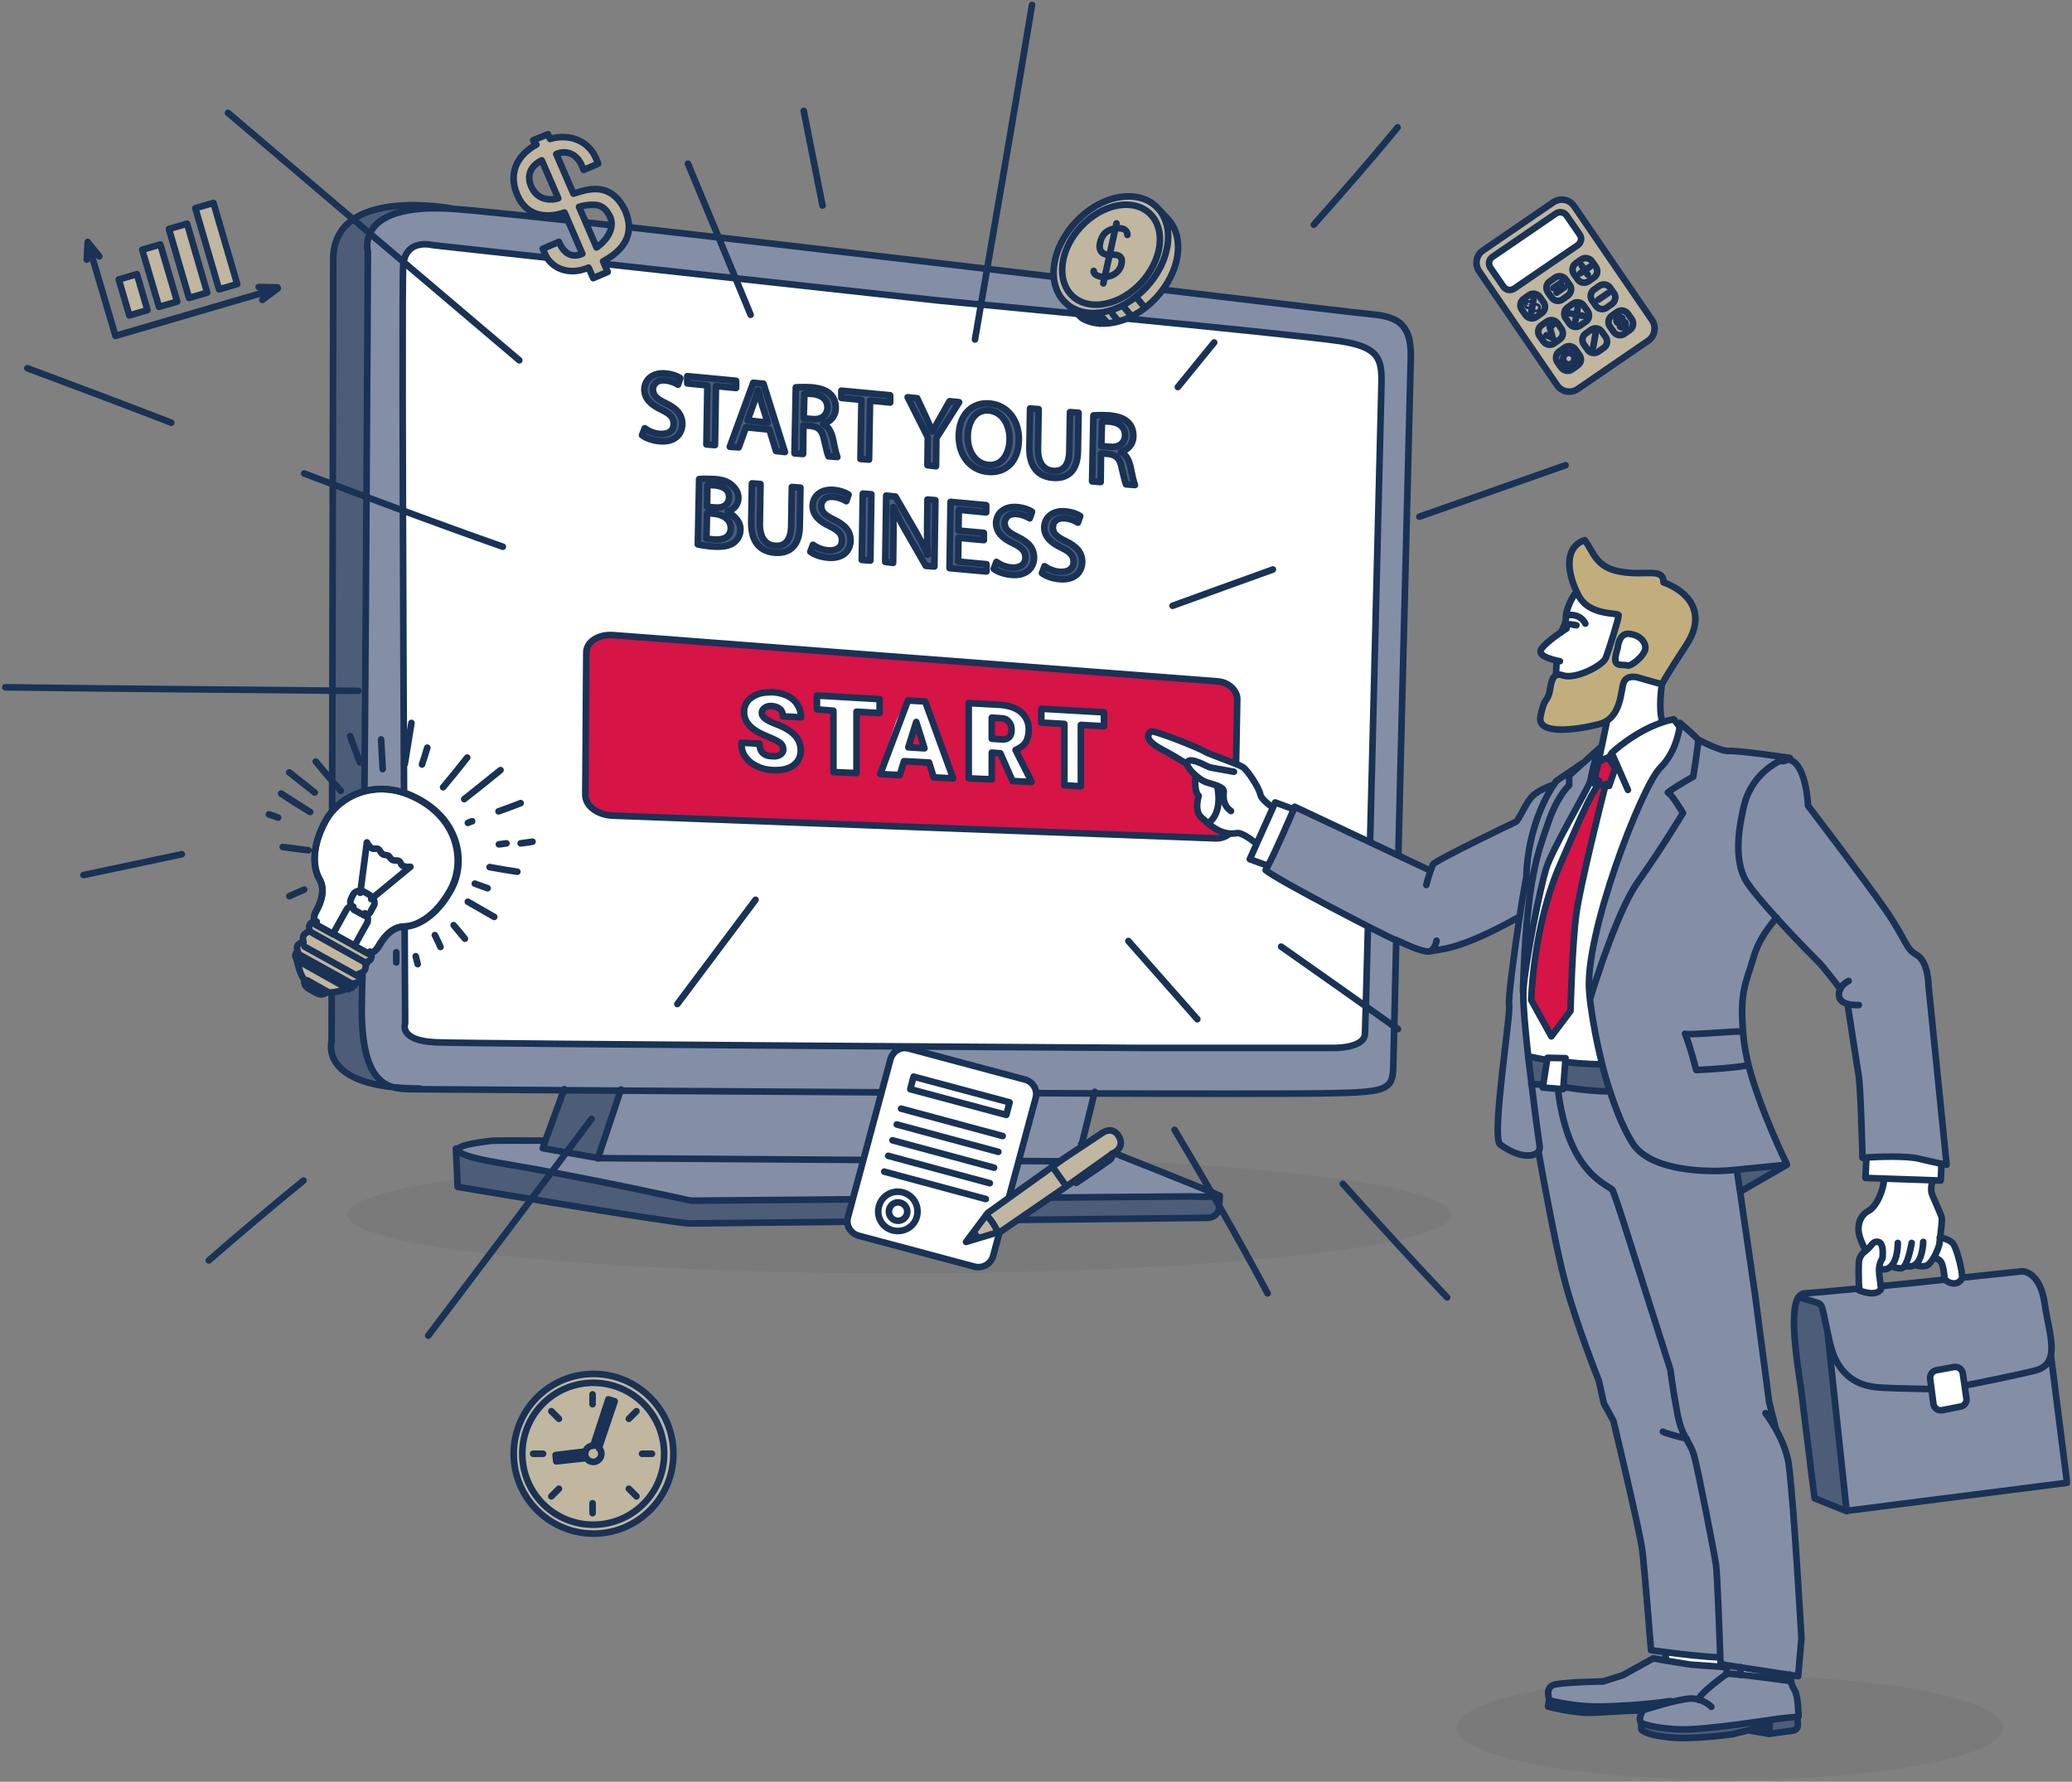 <svg width="628" height="540" viewBox="0 0 628 540" fill="none" xmlns="http://www.w3.org/2000/svg">
<rect x="0" y="0" width="628" height="540" fill="#808080" stroke="none"/>
<g clip-path="url(#clip0_2128_802)">
<path opacity="0.05" d="M272.6 385.9C365.1 385.9 440 378 440 368.1C440 358.3 365 350.3 272.6 350.3C180.2 350.3 105.2 358.2 105.2 368.1C105.1 378 180.1 385.9 272.6 385.9Z" fill="black"/>
<path d="M369.7 362.4C367.9 362.9 361 362.6 361 362.6L209.4 363.9C209.4 363.9 178.9 357.1 152.2 352.6C142.4 350.9 139 349.6 138.8 348.6V348.5C138.8 346.8 147.4 346 148.5 345.8C149.7 345.6 159.4 345.7 165.3 345.7L164.5 348L181.2 351H181.3L326.5 352L327.8 346.7C332.9 347.4 334.1 348 334.1 348C334.1 348 367 361.2 369.7 362.4Z" fill="#848FA5"/>
<path d="M369.7 362.4L369.5 366.1C369.4 367.7 367.9 369.1 365.9 369.1C343 369.2 213.3 370.8 209 370.8C204.3 370.8 138.6 359.7 138.6 359.7L138.1 348.5H138.8C139 349.5 142.3 350.8 152.2 352.5C178.9 357 209.4 363.8 209.4 363.8L361 362.5C361 362.6 367.9 362.9 369.7 362.4Z" fill="#4D5D77"/>
<path d="M331.6 330.6V331L327.8 346.7L326.5 352.1L181.3 351.1H181.5L188.6 330.4V330.6H188.2C232 330.6 289.5 330.6 331.6 330.6Z" fill="#848FA5"/>
<path d="M188.6 330.6V330.4L181.5 351L164.6 348.1L165.3 345.9L170.9 330.6H188.6Z" fill="#4D5D77"/>
<path d="M111.5 76.3C111.5 76.3 110.4 276.2 109.6 302.2C108.9 323.6 114.3 328.6 120.4 329.6C97.2 327.6 100.6 315.7 100.6 315.7C100.6 315.7 101.1 100.9 101.1 78.6C101.1 56.6 136.1 63.1 137 63.2C107.3 61.3 111.5 76.3 111.5 76.3Z" fill="#4D5D77"/>
<path d="M414.3 95C406.3 94.3 167.1 65.2 137.2 63.2C137.1 63.2 137 63.2 136.9 63.2C107.4 61.3 111.5 76.3 111.5 76.3C111.5 76.3 110.4 276.2 109.6 302.2C108.9 323.6 114.3 328.6 120.4 329.6C122.3 329.8 124.5 329.9 126.8 329.9C126.9 329.9 127.1 330 127.2 330C133.6 330 149.7 330.5 170.9 330.5H188.2C232 330.5 289.5 330.5 331.5 330.5H331.9C356.4 330.5 390.8 331 398.9 330.9C420.6 330.6 422.2 330.4 422.2 322.4C422.3 314.4 426.9 130.9 427.5 107.8C427.8 96.8 422.3 95.6 414.3 95ZM418.7 116.6C418.5 124.4 414.1 309 413.7 313.4C413.4 317.8 404.1 317.6 404.1 317.6H346.2C346.2 317.6 143.4 316.4 132.1 315.9C120.8 315.4 122.8 310.2 122.8 310.2C122.8 310.2 121.5 89.2 122.2 80.6C122.9 72 131.2 74.3 131.2 74.3L284.6 91.1C284.6 91.1 389.4 100.9 406.3 103.5C417.9 105.2 418.8 108.8 418.7 116.6Z" fill="#848FA5"/>
<path d="M369 206.4L186 192.4C181.4 192 177.7 194.4 177.7 197.7L177.4 240.8C177.4 244.1 181 246.9 185.7 247.1L368.6 254C371.9 254.1 374.4 251.9 374.4 249.2L375.1 211.9C374.9 209.1 372.3 206.6 369 206.4ZM231.9 217.8C232.5 218.3 233.6 218.9 235.2 219.5C236.8 220.1 238.1 220.7 239.1 221.4C241.6 223 242.8 225 242.8 227.5C242.8 229.5 242 231 240.5 232.1C239 233.2 236.9 233.6 234.3 233.5C232.4 233.4 230.8 233 229.3 232.2C227.8 231.5 226.7 230.5 225.9 229.3C225.1 228.1 224.8 226.8 224.8 225.2L230.3 225.5C230.3 226.7 230.6 227.6 231.3 228.3C231.9 228.9 233 229.3 234.4 229.3C235.3 229.4 236 229.2 236.6 228.8C237.1 228.4 237.4 227.9 237.4 227.2C237.4 226.4 237.1 225.8 236.5 225.3C235.9 224.8 234.9 224.3 233.5 223.7C232.1 223.1 230.9 222.6 230 222.1C227 220.5 225.6 218.4 225.6 215.9C225.6 214.6 226 213.5 226.7 212.6C227.4 211.7 228.5 211 229.8 210.5C231.1 210 232.7 209.9 234.4 209.9C236 210 237.5 210.4 238.8 211C240.1 211.7 241.1 212.5 241.8 213.7C242.5 214.8 242.9 216.1 242.9 217.5L237.4 217.2C237.4 216.3 237.1 215.5 236.5 215C235.9 214.5 235.2 214.2 234.2 214.1C233.2 214 232.4 214.2 231.9 214.6C231.3 215 231 215.5 231 216.2C231 216.8 231.3 217.3 231.9 217.8ZM252.6 234V215.4L247.6 215V210.7L266.6 211.8V216L259.6 215.6V234.2L252.6 234ZM282.9 235.5L281.6 231.2L274 230.8L272.7 235L266.2 234.7L271.6 218.8L274.6 212.4L280.1 212.7L288.7 236L282.9 235.5ZM312.6 236.9L306.8 236.6L303.3 228.3L300.7 228.1V236.2L293.7 235.9V213.1L303 213.6C305.7 213.8 308 214.5 309.5 215.8C311 217.1 311.9 218.8 311.9 221C311.9 222.6 311.6 223.9 311 224.9C310.4 225.9 309.3 226.7 307.9 227.3L312.7 236.8V236.9H312.6ZM334.6 220.1L327.6 219.7V238.3L322.6 238V219.4L315.6 219V214.7L334.6 215.8V220.1ZM306.4 221.1C306.4 222.1 306.1 222.8 305.6 223.4C305.1 223.9 304.7 224.2 303.6 224.1L300.5 223.9V217.6L303.6 217.8C304.6 217.9 305.2 218.2 305.7 218.8C306.3 219.3 306.4 220.1 306.4 221.1ZM280.3 226.8L275.4 226.5L277.9 218.7L280.3 226.8Z" fill="#D61446"/>
<path d="M274.6 212.2L271.6 218.6L266.2 234.5L272.4 234.8L273.9 230.6L281.5 231L282.9 235.3L288.8 235.6L280.1 212.3L274.6 212.2ZM275.3 226.5L277.8 218.7L280.3 226.8L275.3 226.5ZM231 216.2C231 216.8 231.3 217.3 232 217.8C232.6 218.3 233.7 218.9 235.3 219.5C236.9 220.1 238.2 220.7 239.2 221.4C241.7 223 242.9 225 242.9 227.5C242.9 229.5 242.1 231 240.6 232.1C239.1 233.2 237 233.6 234.4 233.5C232.5 233.4 230.9 233 229.4 232.2C227.9 231.5 226.8 230.5 226 229.3C225.2 228.1 224.9 226.8 224.9 225.2L230.4 225.5C230.4 226.7 230.7 227.6 231.4 228.3C232 228.9 233.1 229.3 234.5 229.3C235.4 229.4 236.1 229.2 236.7 228.8C237.2 228.4 237.5 227.9 237.5 227.2C237.5 226.4 237.2 225.8 236.6 225.3C236 224.8 235 224.3 233.6 223.7C232.2 223.1 231 222.6 230.1 222.1C227.1 220.5 225.7 218.4 225.7 215.9C225.7 214.6 226.1 213.5 226.8 212.6C227.5 211.7 228.6 211 229.9 210.5C231.2 210 232.8 209.9 234.5 209.9C236.1 210 237.6 210.4 238.9 211C240.2 211.7 241.2 212.5 241.9 213.7C242.6 214.8 243 216.1 243 217.5L237.5 217.2C237.5 216.3 237.2 215.5 236.6 215C236 214.5 235.3 214.2 234.3 214.1C233.3 214 232.5 214.2 232 214.6C231.3 215 231 215.5 231 216.2ZM247.6 210.8L266.6 211.9V216.1L259.6 215.7V234.3L252.6 234V215.4L247.6 215V210.8ZM334.6 215.9V220.1L327.6 219.7V238.3L322.6 238V219.4L315.6 219V214.7L334.6 215.9ZM310.9 224.8C311.5 223.8 311.9 222.5 311.9 220.9C311.9 218.7 311.1 217 309.6 215.7C308.1 214.4 305.7 213.7 303 213.5L293.7 213V235.8L300.7 236.1V228L303.3 228.2L307.1 236.5L312.8 236.8V236.6L308 227.1C309.2 226.6 310.3 225.8 310.9 224.8ZM305.6 223.4C305.1 223.9 304.7 224.2 303.6 224.1L300.5 223.9V217.6L303.6 217.8C304.6 217.9 305.2 218.2 305.7 218.8C306.2 219.4 306.4 220.2 306.4 221.2C306.5 222.1 306.2 222.8 305.6 223.4Z" fill="white"/>
<path d="M406.3 103.5C389.4 100.9 284.6 91.1 284.6 91.1L131.2 74.3C131.2 74.3 122.8 72 122.2 80.6C121.6 89.1 122.8 310.2 122.8 310.2C122.8 310.2 120.7 315.4 132.1 315.9C143.4 316.4 346.2 317.6 346.2 317.6H404.1C404.1 317.6 413.4 317.8 413.7 313.4C414 309 418.5 124.3 418.7 116.5C418.8 108.8 417.9 105.2 406.3 103.5ZM374.3 249.2C374.3 252 371.8 254.1 368.5 254L185.6 247.1C180.9 247 177.3 244.1 177.3 240.8L177.6 197.7C177.6 194.4 181.3 192 185.9 192.4L368.9 206.4C372.2 206.7 374.8 209.1 374.9 211.8L374.3 249.2Z" fill="white"/>
<path d="M195.4 129.8C196.5 130.6 198.2 131.4 200 131.5C202.6 131.7 204.2 130.5 204.2 128.5C204.2 126.6 203.2 125.5 200.5 124.2C197.3 122.7 195.3 120.8 195.3 118C195.4 114.9 198 112.8 201.8 113.2C203.8 113.4 205.3 114 206.2 114.6L205.5 116.6C204.9 116.2 203.5 115.5 201.7 115.3C199 115 197.9 116.6 197.9 118C197.9 119.9 199.1 120.9 201.8 122.2C205.1 123.8 206.8 125.6 206.8 128.6C206.7 131.7 204.4 134.2 199.7 133.7C197.8 133.5 195.7 132.8 194.6 131.9L195.4 129.8ZM214.4 116.8L208.3 116.2V114L223.1 115.4V117.6L217 117L216.7 134.9L214.1 134.7L214.4 116.8ZM226.1 129.5L223.9 135.6L221.2 135.4L228.3 116L231.4 116.3L237.9 137L235.2 136.7L233.2 130.2L226.1 129.5ZM232.7 128.1L230.8 122.1C230.4 120.7 230.1 119.5 229.8 118.3H229.7C229.4 119.5 229 120.7 228.6 121.8L226.6 127.4L232.7 128.1ZM241.2 117.4C242.5 117.3 244.4 117.3 246.1 117.4C248.8 117.7 250.6 118.3 251.8 119.6C252.8 120.6 253.3 122 253.3 123.6C253.3 126.2 251.6 127.9 249.5 128.4V128.5C251 129.2 251.9 130.7 252.4 132.8C253 135.7 253.4 137.6 253.8 138.5L251.1 138.3C250.8 137.7 250.4 135.9 249.8 133.4C249.3 130.6 248.2 129.4 245.9 129.1L243.5 128.9L243.4 137.6L240.8 137.4L241.2 117.4ZM243.6 126.8L246.2 127C248.9 127.3 250.7 125.9 250.8 123.6C250.8 121 249 119.7 246.3 119.4C245.1 119.3 244.2 119.3 243.8 119.4L243.6 126.8ZM261.1 121.2L255 120.6V118.4L269.8 119.8V122L263.7 121.4L263.4 139.3L260.8 139.1L261.1 121.2ZM281.1 141L281.2 132.5L275.1 120.4L278 120.7L280.7 126.5C281.4 128.1 282 129.4 282.6 130.8H282.7C283.3 129.5 284 128.3 284.8 126.9L287.8 121.6L290.7 121.9L283.8 132.8L283.7 141.3L281.1 141ZM308.8 133.3C308.7 140.2 304.5 143.5 299.4 143C294.1 142.5 290.5 138.1 290.6 132C290.7 125.6 294.7 121.8 300 122.3C305.4 122.8 308.9 127.4 308.8 133.3ZM293.3 132.2C293.2 136.5 295.5 140.5 299.5 140.9C303.6 141.3 305.9 137.7 306 133.2C306.1 129.2 304.1 124.9 299.8 124.4C295.6 124 293.4 127.8 293.3 132.2ZM314.8 124L314.6 135.9C314.5 140.4 316.5 142.5 319.1 142.7C322.1 143 324 141.2 324.1 136.8L324.3 124.9L326.9 125.1L326.7 136.8C326.6 143 323.3 145.2 319 144.8C314.9 144.4 311.9 141.8 312 135.6L312.2 123.8L314.8 124ZM331.4 125.9C332.7 125.8 334.6 125.8 336.3 125.9C339 126.2 340.8 126.8 342 128.1C343 129.1 343.5 130.5 343.5 132.1C343.5 134.7 341.8 136.4 339.7 136.9V137C341.2 137.7 342.1 139.2 342.6 141.3C343.2 144.2 343.6 146.1 344 147L341.3 146.8C341 146.2 340.6 144.4 340 141.9C339.5 139.1 338.4 137.9 336.1 137.6L333.7 137.4L333.6 146.1L331 145.9L331.4 125.9ZM333.8 135.2L336.4 135.4C339.1 135.7 340.9 134.3 341 132C341 129.4 339.2 128.1 336.5 127.8C335.3 127.7 334.4 127.7 334 127.8L333.8 135.2ZM211.9 145.2C213 145.1 214.8 145.1 216.6 145.2C219.2 145.4 220.8 146 222 147.2C223 148.1 223.8 149.3 223.8 150.9C223.8 152.8 222.6 154.4 220.6 155V155.1C221.6 155.8 224.5 157.5 224.4 160.5C224.4 162.2 223.6 163.5 222.5 164.4C221.1 165.5 218.8 165.9 215.5 165.6C213.7 165.4 212.3 165.2 211.5 165L211.9 145.2ZM214.3 153.6L216.6 153.8C219.3 154.1 220.9 152.8 221 150.8C221 148.4 219.3 147.4 216.7 147.1C215.5 147 214.8 147 214.4 147.1L214.3 153.6ZM214.1 163.2C214.6 163.3 215.3 163.4 216.3 163.5C219 163.7 221.4 163 221.5 160.1C221.5 157.4 219.2 156 216.4 155.7L214.3 155.5L214.1 163.2ZM230.5 146.7L230.3 158.6C230.2 163.1 232.2 165.2 234.8 165.4C237.8 165.7 239.7 163.9 239.8 159.5L240 147.6L242.6 147.8L242.4 159.5C242.3 165.7 239 167.9 234.7 167.5C230.6 167.1 227.6 164.5 227.7 158.3L227.9 146.5L230.5 146.7ZM246.4 165.1C247.5 165.9 249.2 166.7 251 166.8C253.6 167 255.2 165.8 255.2 163.8C255.2 161.9 254.2 160.8 251.5 159.5C248.3 158 246.3 156.1 246.3 153.3C246.4 150.2 249 148.1 252.8 148.5C254.8 148.7 256.3 149.3 257.2 149.9L256.5 151.9C255.9 151.5 254.5 150.8 252.7 150.6C250 150.3 248.9 151.9 248.9 153.3C248.9 155.2 250.1 156.2 252.8 157.5C256.1 159.1 257.8 160.9 257.8 163.9C257.7 167 255.4 169.5 250.7 169C248.8 168.8 246.7 168.1 245.6 167.2L246.4 165.1ZM264.1 149.8L263.8 169.9L261.2 169.7L261.5 149.6L264.1 149.8ZM268.3 170.3L268.6 150.2L271.4 150.5L277.6 161.2C279 163.7 280.2 165.9 281.1 168.1H281.2C281 165.4 281 163 281 159.8L281.1 151.4L283.5 151.6L283.2 171.7L280.6 171.5L274.4 160.7C273 158.3 271.8 155.9 270.8 153.7H270.7C270.8 156.2 270.8 158.7 270.8 162L270.7 170.6L268.3 170.3ZM298.2 163.7L290.5 163L290.4 170.2L299 171V173.2L287.8 172.2L288.1 152.1L298.9 153.1V155.3L290.6 154.5L290.5 160.8L298.2 161.5V163.7ZM302 170.3C303.1 171.1 304.8 171.9 306.6 172C309.2 172.2 310.8 171 310.8 169C310.8 167.1 309.8 166 307.1 164.7C303.9 163.2 301.9 161.3 301.9 158.5C302 155.4 304.6 153.3 308.4 153.7C310.4 153.9 311.9 154.5 312.8 155.1L312.1 157.1C311.5 156.7 310.1 156 308.3 155.8C305.6 155.5 304.5 157.1 304.5 158.5C304.5 160.4 305.7 161.4 308.4 162.7C311.7 164.3 313.4 166.1 313.4 169.1C313.3 172.2 311 174.7 306.3 174.2C304.4 174 302.3 173.3 301.2 172.4L302 170.3ZM316.6 171.6C317.7 172.4 319.4 173.2 321.2 173.3C323.8 173.5 325.4 172.3 325.4 170.3C325.4 168.4 324.4 167.3 321.7 166C318.5 164.5 316.5 162.6 316.5 159.8C316.6 156.7 319.2 154.6 323 155C325 155.2 326.5 155.8 327.4 156.4L326.7 158.4C326.1 158 324.7 157.3 322.9 157.1C320.2 156.8 319.1 158.4 319.1 159.8C319.1 161.7 320.3 162.7 323 164C326.3 165.6 328 167.4 328 170.4C327.9 173.5 325.6 176 320.9 175.5C319 175.3 316.9 174.6 315.8 173.7L316.6 171.6Z" fill="#4D5D77"/>
<path d="M136.9 63.2C136.9 63.2 101 56.3 101 78.6C101 100.9 100.5 315.7 100.5 315.7C100.5 315.7 96.5 329.8 127.2 329.9M171 330.1L165.3 345.7M165.3 345.7L164.5 348L181.4 351L326.6 352L327.9 346.7L331.8 330.9M165.3 345.7C159.4 345.7 149.7 345.6 148.5 345.8C147.4 346 138.8 346.8 138.8 348.5C138.8 349.5 142 350.9 152.2 352.6C178.9 357.1 209.4 363.9 209.4 363.9L361 362.6C361 362.6 367.9 362.9 369.7 362.4M188.2 330.2L181.2 351.1M369.7 362.4C367.1 361.1 334 348 334 348C334 348 332.8 347.4 327.7 346.7M369.7 362.4L369.5 366.1C369.4 367.7 367.9 369.1 366 369.1C343.1 369.3 213.4 370.8 209.1 370.8C204.4 370.8 138.7 359.7 138.7 359.7L138.2 348.4V348.1M111.5 76.3C111.5 76.3 107.3 61.3 137.2 63.3C167.1 65.3 406.3 94.4 414.3 95.1C422.3 95.8 427.8 97 427.6 108.1C427 131.2 422.4 314.7 422.3 322.7C422.2 330.7 420.7 331.1 399 331.4C390.8 331.5 356.5 331.5 332 331.4C256.2 331.1 130 330.1 124.4 330.1C117 330.1 108.9 328.4 109.7 302.4C110.5 276.4 111.5 76.3 111.5 76.3ZM284.6 91.1L131.2 74.3C131.2 74.3 122.8 72 122.2 80.6C121.6 89.1 122.8 310.2 122.8 310.2C122.8 310.2 120.7 315.4 132.1 315.9C143.5 316.4 346.2 317.6 346.2 317.6H404.1C404.1 317.6 413.4 317.8 413.7 313.4C414 309 418.5 124.3 418.7 116.5C418.9 108.7 417.9 105.2 406.3 103.4C389.4 100.9 284.6 91.1 284.6 91.1ZM374.3 249.2L375 211.9C375 209.2 372.3 206.7 369 206.5L186 192.5C181.4 192.1 177.7 194.5 177.7 197.8L177.4 240.9C177.4 244.2 181 247 185.7 247.2L368.6 254.1C371.8 254.1 374.3 251.9 374.3 249.2ZM195.4 129.8C196.5 130.6 198.2 131.4 200 131.5C202.6 131.7 204.2 130.5 204.2 128.5C204.2 126.6 203.2 125.5 200.5 124.2C197.3 122.7 195.3 120.8 195.3 118C195.4 114.9 198 112.8 201.8 113.2C203.8 113.4 205.3 114 206.2 114.6L205.5 116.6C204.9 116.2 203.5 115.5 201.7 115.3C199 115 197.9 116.6 197.9 118C197.9 119.9 199.1 120.9 201.8 122.2C205.1 123.8 206.8 125.6 206.8 128.6C206.7 131.7 204.4 134.2 199.7 133.7C197.8 133.5 195.7 132.8 194.6 131.9L195.4 129.8ZM214.4 116.8L208.3 116.2V114L223.1 115.4V117.6L217 117L216.7 134.9L214.1 134.7L214.4 116.8ZM226.1 129.5L223.9 135.6L221.2 135.4L228.3 116L231.4 116.3L237.9 137L235.2 136.7L233.2 130.2L226.1 129.5ZM232.7 128.1L230.8 122.1C230.4 120.7 230.1 119.5 229.8 118.3H229.7C229.4 119.5 229 120.7 228.6 121.8L226.6 127.4L232.7 128.1ZM241.2 117.4C242.5 117.3 244.4 117.3 246.1 117.4C248.8 117.7 250.6 118.3 251.8 119.6C252.8 120.6 253.3 122 253.3 123.6C253.3 126.2 251.6 127.9 249.5 128.4V128.5C251 129.2 251.9 130.7 252.4 132.8C253 135.7 253.4 137.6 253.8 138.5L251.1 138.3C250.8 137.7 250.4 135.9 249.8 133.4C249.3 130.6 248.2 129.4 245.9 129.1L243.5 128.9L243.4 137.6L240.8 137.4L241.2 117.4ZM243.6 126.8L246.2 127C248.9 127.3 250.7 125.9 250.8 123.6C250.8 121 249 119.7 246.3 119.4C245.1 119.3 244.2 119.3 243.8 119.4L243.6 126.8ZM261.1 121.2L255 120.6V118.4L269.8 119.8V122L263.7 121.4L263.4 139.3L260.8 139.1L261.1 121.2ZM281.1 141L281.2 132.5L275.1 120.4L278 120.7L280.7 126.5C281.4 128.1 282 129.4 282.6 130.8H282.7C283.3 129.5 284 128.3 284.8 126.9L287.8 121.6L290.7 121.9L283.8 132.8L283.7 141.3L281.1 141ZM308.8 133.3C308.7 140.2 304.5 143.5 299.4 143C294.1 142.5 290.5 138.1 290.6 132C290.7 125.6 294.7 121.8 300 122.3C305.4 122.8 308.9 127.4 308.8 133.3ZM293.3 132.2C293.2 136.5 295.5 140.5 299.5 140.9C303.6 141.3 305.9 137.7 306 133.2C306.1 129.2 304.1 124.9 299.8 124.4C295.6 124 293.4 127.8 293.3 132.2ZM314.8 124L314.6 135.9C314.5 140.4 316.5 142.5 319.1 142.7C322.1 143 324 141.2 324.1 136.8L324.3 124.9L326.9 125.1L326.7 136.8C326.6 143 323.3 145.2 319 144.8C314.9 144.4 311.9 141.8 312 135.6L312.2 123.8L314.8 124ZM331.4 125.9C332.7 125.8 334.6 125.8 336.3 125.9C339 126.2 340.8 126.8 342 128.1C343 129.1 343.5 130.5 343.5 132.1C343.5 134.7 341.8 136.4 339.7 136.9V137C341.2 137.7 342.1 139.2 342.6 141.3C343.2 144.2 343.6 146.1 344 147L341.3 146.8C341 146.2 340.6 144.4 340 141.9C339.5 139.1 338.4 137.9 336.1 137.6L333.7 137.4L333.6 146.1L331 145.9L331.4 125.9ZM333.8 135.2L336.4 135.4C339.1 135.7 340.9 134.3 341 132C341 129.4 339.2 128.1 336.5 127.8C335.3 127.7 334.4 127.7 334 127.8L333.8 135.2ZM211.9 145.2C213 145.1 214.8 145.1 216.6 145.2C219.2 145.4 220.8 146 222 147.2C223 148.1 223.8 149.3 223.8 150.9C223.8 152.8 222.6 154.4 220.6 155V155.1C221.6 155.8 224.5 157.5 224.4 160.5C224.4 162.2 223.6 163.5 222.5 164.4C221.1 165.5 218.8 165.9 215.5 165.6C213.7 165.4 212.3 165.2 211.5 165L211.9 145.2ZM214.3 153.6L216.6 153.8C219.3 154.1 220.9 152.8 221 150.8C221 148.4 219.3 147.4 216.7 147.1C215.5 147 214.8 147 214.4 147.1L214.3 153.6ZM214.1 163.2C214.6 163.3 215.3 163.4 216.3 163.5C219 163.7 221.4 163 221.5 160.1C221.5 157.4 219.2 156 216.4 155.7L214.3 155.5L214.1 163.2ZM230.5 146.7L230.3 158.6C230.2 163.1 232.2 165.2 234.8 165.4C237.8 165.7 239.7 163.9 239.8 159.5L240 147.6L242.6 147.8L242.4 159.5C242.3 165.7 239 167.9 234.7 167.5C230.6 167.1 227.6 164.5 227.7 158.3L227.9 146.5L230.5 146.7ZM246.4 165.1C247.5 165.9 249.2 166.7 251 166.8C253.6 167 255.2 165.8 255.2 163.8C255.2 161.9 254.2 160.8 251.5 159.5C248.3 158 246.3 156.1 246.3 153.3C246.4 150.2 249 148.1 252.8 148.5C254.8 148.7 256.3 149.3 257.2 149.9L256.5 151.9C255.9 151.5 254.5 150.8 252.7 150.6C250 150.3 248.9 151.9 248.9 153.3C248.9 155.2 250.1 156.2 252.8 157.5C256.1 159.1 257.8 160.9 257.8 163.9C257.7 167 255.4 169.5 250.7 169C248.8 168.8 246.7 168.1 245.6 167.2L246.4 165.1ZM264.1 149.8L263.8 169.9L261.2 169.7L261.5 149.6L264.1 149.8ZM268.3 170.3L268.6 150.2L271.4 150.5L277.6 161.2C279 163.7 280.2 165.9 281.1 168.1H281.2C281 165.4 281 163 281 159.8L281.1 151.4L283.5 151.6L283.2 171.7L280.6 171.5L274.4 160.7C273 158.3 271.8 155.9 270.8 153.7H270.7C270.8 156.2 270.8 158.7 270.8 162L270.7 170.6L268.3 170.3ZM298.2 163.7L290.5 163L290.4 170.2L299 171V173.2L287.8 172.2L288.1 152.1L298.9 153.1V155.3L290.6 154.5L290.5 160.8L298.2 161.5V163.7ZM302 170.3C303.1 171.1 304.8 171.9 306.6 172C309.2 172.2 310.8 171 310.8 169C310.8 167.1 309.8 166 307.1 164.7C303.9 163.2 301.9 161.3 301.9 158.5C302 155.4 304.6 153.3 308.4 153.7C310.4 153.9 311.9 154.5 312.8 155.1L312.1 157.1C311.5 156.7 310.1 156 308.3 155.8C305.6 155.5 304.5 157.1 304.5 158.5C304.5 160.4 305.7 161.4 308.4 162.7C311.7 164.3 313.4 166.1 313.4 169.1C313.3 172.2 311 174.7 306.3 174.2C304.4 174 302.3 173.3 301.2 172.4L302 170.3ZM316.6 171.6C317.7 172.4 319.4 173.2 321.2 173.3C323.8 173.5 325.4 172.3 325.4 170.3C325.4 168.4 324.4 167.3 321.7 166C318.5 164.5 316.5 162.6 316.5 159.8C316.6 156.7 319.2 154.6 323 155C325 155.2 326.5 155.8 327.4 156.4L326.7 158.4C326.1 158 324.7 157.3 322.9 157.1C320.2 156.8 319.1 158.4 319.1 159.8C319.1 161.7 320.3 162.7 323 164C326.3 165.6 328 167.4 328 170.4C327.9 173.5 325.6 176 320.9 175.5C319 175.3 316.9 174.6 315.8 173.7L316.6 171.6ZM237.4 227.1C237.4 226.3 237.1 225.7 236.5 225.2C235.9 224.7 234.9 224.2 233.5 223.6C232.1 223 230.9 222.5 230 222C227 220.4 225.5 218.3 225.5 215.8C225.5 214.5 225.9 213.4 226.6 212.5C227.3 211.6 228.4 210.9 229.7 210.4C231 209.9 232.6 209.8 234.3 209.8C235.9 209.9 237.4 210.3 238.7 210.9C240 211.6 241 212.4 241.7 213.6C242.4 214.7 242.8 216 242.8 217.4L237.3 217.1C237.3 216.2 237 215.4 236.4 214.9C235.8 214.4 235.1 214.1 234.1 214C233.1 213.9 232.3 214.1 231.8 214.5C231.2 214.9 230.9 215.4 230.9 216.1C230.9 216.7 231.2 217.2 231.8 217.7C232.4 218.2 233.5 218.8 235.1 219.4C236.7 220 238 220.6 239 221.3C241.5 222.9 242.7 224.9 242.7 227.4C242.7 229.4 241.9 230.9 240.4 232C238.9 233.1 236.8 233.5 234.2 233.4C232.3 233.3 230.7 232.9 229.2 232.1C227.7 231.4 226.6 230.4 225.8 229.2C225 228 224.7 226.7 224.7 225.1L230.2 225.4C230.2 226.6 230.5 227.5 231.2 228.2C231.9 228.9 232.9 229.2 234.3 229.2C235.2 229.3 235.9 229.1 236.5 228.7C237.1 228.3 237.4 227.9 237.4 227.1ZM266.6 216.1L259.6 215.7V234.3L252.6 234V215.4L247.6 215V210.8L266.6 211.9V216.1ZM281.6 231.1L274 230.7L272.7 234.9L266.8 234.6L275.2 212.3L280.4 212.6L288.9 235.9L283 235.6L281.6 231.1ZM275.3 226.5L280.2 226.8L277.7 218.8L275.3 226.5ZM303.2 228.3L300.6 228.1V236.2L293.6 235.9V213.1L302.9 213.6C305.6 213.8 307.9 214.5 309.4 215.8C310.9 217.1 311.8 218.8 311.8 221C311.8 222.6 311.5 223.9 310.9 224.9C310.3 225.9 309.2 226.7 307.8 227.3L312.6 236.8V237L306.9 236.7L303.2 228.3ZM300.6 223.9L303.7 224.1C304.7 224.2 305.3 223.9 305.9 223.4C306.4 222.9 306.6 222.1 306.6 221.1C306.6 220.1 306.3 219.3 305.7 218.7C305.2 218.1 304.8 217.8 303.7 217.7L300.6 217.5V223.9ZM334.6 220.1L327.6 219.7V238.3L322.6 238V219.4L315.6 219V214.8L334.6 215.9V220.1Z" stroke="#193256" stroke-width="2" stroke-miterlimit="10" stroke-linecap="round" stroke-linejoin="round"/>
<path opacity="0.05" d="M524.3 539.4C570 539.4 607.1 532.4 607.1 523.6C607.1 514.9 570 507.8 524.3 507.8C478.6 507.8 441.5 514.8 441.5 523.6C441.5 532.4 478.6 539.4 524.3 539.4Z" fill="black"/>
<path d="M385.8 244.8L381 255.7C378.3 253.6 376.1 252.3 375 252.5C371.2 253.2 368.2 251.2 366.2 249.5C365.5 248.9 364.8 248.2 364.3 247.8C362.5 246.3 362.8 243.4 363.4 241.2C362.1 239.9 362.3 236.6 362.5 235.1C361 233.9 359.7 232.4 359.6 231.4C357.2 229.9 354.5 228.3 352.2 227.1C346.2 223.9 348.2 222.1 348.7 221.6C349.3 221 363.3 226.6 364.7 227.5C366 228.4 375.3 231.5 376.6 232.4C377.9 233.3 381.5 238.6 381.8 240.8C382.2 242 384.2 243.7 385.8 244.8Z" fill="white"/>
<path d="M392.2 245.3C391 248.1 386.7 258.1 384.4 262.4L378.9 260.4L381 255.7L385.8 244.8L386.5 243.2L392.2 245.3Z" fill="white"/>
<path d="M474.6 321.8L474.7 321.6L474 328.6V329.1V329.2V329.4V329.5L473.9 329.7L473.8 330.1V329.9L472.5 329.6L472.1 329.7L467.8 329.6H467.6H468L468.6 329.1L468.2 328.9L469 321.4V320.6L474.5 320.7L474.6 321.8Z" fill="white"/>
<path d="M588.1 375.2V375.3C588 376.4 587.9 377.2 587.9 377.2C587.9 377.2 587.3 379.3 586.3 381.1C586.3 381.2 586.2 381.3 586.2 381.4C586.2 381.5 586.1 381.5 586.1 381.6C585.4 382.7 584.6 383.7 583.6 383.8C582.2 384.1 581.1 383.5 580.5 383.5H579.5C579.2 383.5 578.9 383.6 578.6 383.6C578.6 383.6 578 383.7 577.4 383.6C577.1 384 576.7 384.3 576.3 384.3C575 384.3 574 383.9 573.5 383.7C572.7 384.6 571.5 385 569.8 384.5C569.9 382.2 570.8 381.3 570.8 381.3V380.9C570.9 379.6 571 376.7 569.5 376.4C568.6 376.2 568 376.6 567.6 377.1C567.1 377.7 566.6 378.3 565.9 378.9C565 377.2 563.8 374.8 563.6 372.9C563.4 369.6 565.4 367.8 566.7 367C569 365.7 571.5 360.7 571.5 357.2L585.8 357.7V357.8C585.1 359.2 585.4 360.9 585.5 361.5C585.7 362.4 588.4 368.1 588.7 369.1C588.6 369.8 588.3 373 588.1 375.2Z" fill="white"/>
<path d="M588.7 352.7C588.7 354.9 588.3 358.2 588.3 358.2L585.6 358.6L571.3 357.7L571 357.5L565.4 357.2L565.9 351C569.2 350.8 577.9 350.4 581.7 351.4C584.6 352.1 586.9 352.6 588.4 352.8C588.5 352.7 588.6 352.7 588.7 352.7Z" fill="white"/>
<path d="M595.6 387.2C595.6 387.4 595.2 387.5 595.1 387.5C593.4 389.8 590.7 388.5 589.9 387.7H589.8L589.7 387.8C589.6 387.7 589.5 387.6 589.5 387.6C589.5 387.6 589.1 382.9 588 382.1C587.6 381.8 586.9 381.3 586.3 381.3C587.4 379.5 587.9 377.3 587.9 377.3C587.9 377.3 588 376.5 588.1 375.4V375.3C589.7 375.6 592.1 376.3 592.8 377.5C593.8 379.3 595.6 385.3 595.6 387.2Z" fill="white"/>
<path d="M570.6 380.9V381.3C570.6 381.3 569.7 382.3 569.6 384.5C569.6 385 569.6 385.6 569.7 386.2C569.9 388 570 389.1 570.1 389.8C570.2 390.4 570.2 390.6 570.2 390.6C570.2 390.6 569.3 393.1 563.6 391C563.6 391 563.6 390.9 563.6 390.7C563.6 390.6 563.6 390.5 563.6 390.4C563.5 389 563.3 385.1 563.5 382.5C563.6 380.9 564.5 379.9 565.3 379.2C565.4 379.1 565.5 379 565.6 378.9C565.7 378.8 565.7 378.8 565.8 378.7C566.4 378.2 567 377.6 567.5 376.9C567.9 376.4 568.5 376 569.4 376.2C570.8 376.7 570.7 379.6 570.6 380.9Z" fill="white"/>
<path d="M621.6 410.7C622.3 406.8 620.5 401.2 619.7 395.1C618.3 385.3 612.9 385.6 612.9 385.6C612.9 385.6 605.1 386.6 594.9 387.6H594.8C594.8 387.6 594.8 387.7 594.7 387.7C593 390 590.5 388.6 589.7 387.8H589.6C583.2 388.5 576.3 389.1 570 389.8C570.1 390.4 570.1 390.6 570.1 390.6C570.1 390.6 569.2 393 563.5 390.9C563.5 390.9 563.5 391.5 563.5 390.5C555.3 391.5 548.8 391.9 547 392.1C546.3 392.1 545.7 392.4 545.2 393.2V393.3C546.5 393.3 548.6 394.2 550.2 394.7C552.5 395.4 552.6 395.5 553.6 403.6L554 404.5L554.2 405.7L559.9 457.5L626.3 449.2L621.6 410.7ZM594.3 426.3L588.7 427.4C587.4 427.6 586.3 426.8 586.1 425.5L585.5 421.1V421L585.1 417.8C584.9 416.6 585.7 415.5 586.9 415.3L592.4 414.3C593.6 414.1 594.8 414.9 595 416.2L595.6 419.9L596.2 423.8C596.3 425 595.5 426.1 594.3 426.3Z" fill="#848FA5"/>
<path d="M560.6 457.9H560.2L550.2 454.1C550.2 454.1 549.6 450.2 549 445.1C549 444.9 548.8 444.7 548.8 444.4C548.8 444.3 548.7 444.3 548.7 444.2C548.7 444.1 548.8 444.1 548.7 444C548.7 443.7 548.7 443.3 548.6 443C547.7 435.5 546.6 426.4 546.2 423.4C545.7 418.7 541.8 398.5 545.1 393.4V393.6C546.4 393.6 548.5 394.4 550.1 394.9C552.4 395.6 552.5 395.6 553.5 403.7V403.8C553.5 404.1 553.7 404.3 553.8 404.6C553.9 405 554.1 405.4 554.2 405.8L560.2 457.6L560.6 457.9Z" fill="#4D5D77"/>
<path d="M541.6 352.9L527.4 361.1L526.4 354.4C532 353.9 540.8 353 541.6 352.9Z" fill="#4D5D77"/>
<path d="M488 330.6C481.6 330.5 475.6 330 473.6 329.2L474 328.5L474.9 321.5C477 321.8 480.9 322.3 485.6 322.3C486.3 325 487.1 327.7 487.9 330.2C487.9 330.4 488 330.5 488 330.6Z" fill="#4D5D77"/>
<path d="M546 496.4L545 507.9L542.4 507.5L527.3 505.2L522.3 504.4L521.5 504.3C521.5 504.3 521.5 503.6 521.4 502.4C516.6 502.4 509.3 501.5 504.7 500.8C502.1 500.4 500.4 500.2 500.4 500.2C500.4 500.2 498.5 476.3 497.8 470.3C497.1 464.3 489 430.7 489 430.7L486.1 425.4L484.6 418.5C484.6 418.5 477.9 401.4 474.5 388.9C472 379.9 468.4 359 466.5 348.6H466.6V348.8C466.6 348.5 466.7 348.2 466.7 348C466.7 347.9 466.6 347.9 466.6 347.8V347.5C466.6 347.4 466.6 347.4 466.6 347.4C466.6 347.4 465.7 341.6 464.8 334C464.8 333.9 464.7 333.5 464.7 333.4C464.5 331.6 464.2 329.5 463.9 327.5H464.1L468.6 328.9V328.5H467.7L467.6 329.2V329.5H467.7L472 329.6L472.4 329.5H473.7L473.5 330L473.7 329.6L473.8 329.5V329.4L473.6 329.2H473.4C475.4 330 481.4 330.5 487.7 330.5L487.8 330.6V330.7C489.9 337.2 492.3 342.9 494.7 346.5C500.4 355.3 518.7 355.1 524.2 354.6C524.8 354.5 525.5 354.5 526.2 354.4L527.2 361.1L531.7 392L536 424.8L538 432.8C539.6 435.6 541.3 439.3 542 443.3C542 443.6 542.1 443.8 542.1 444.2C542.1 444.3 542.1 444.4 542.2 444.6C542.2 444.7 542.2 444.9 542.2 445C542.2 445.3 542.3 445.6 542.3 445.9C543.8 458.1 546 496.4 546 496.4ZM479.8 231.2C479.7 231.2 479.7 231.3 479.7 231.3L471.7 236.7C471.7 236.7 471.4 237 471 237.7C469.7 238.1 465.7 239.6 464 241.7C462 244.2 460.3 248.6 459.4 249C458.5 249.5 435 260.7 434.3 261.9C434.1 262.3 433.8 263 433.6 263.8L392.6 244.5C392.6 244.5 392.5 244.8 392.3 245.2C391.1 248 386.8 258 384.5 262.3C384.2 262.8 384 263.3 383.8 263.6C386.9 266.4 421.1 283.7 422.8 284.2C424.5 284.7 431.4 288.4 433.8 287.4V287.7L433.9 287.8C436.4 287.2 442.2 287.4 460.7 277.4V277.6C459.7 285.7 458.3 295.1 457.7 300.4C457.5 302.4 457.5 303.9 457.6 304.4C458.1 307.4 452.3 342.9 454.6 346.5C454.6 346.5 458.6 349.9 462.8 350C464.9 350.1 465.9 349.4 466.3 348.7C466.7 348.1 466.6 347.4 466.6 347.4C466.6 347.4 465.7 341.8 464.7 334.5C464.7 334.2 464.6 333.8 464.6 333.5C464.4 331.8 464.1 330 463.9 328.2C463.6 325.5 463.6 322.8 462.6 320.1C462.6 319.9 462.6 319.6 462.6 319.4C461.8 311.4 461.3 304 461.5 300.7C461.5 300.5 461.8 300.3 461.8 300.1C461.8 300 461.8 299.9 461.8 299.8C461.8 299.2 461.9 298.6 462 298C463 287.9 467.2 268.2 468.7 263C470.4 257.3 481.2 239.1 482 236.7C482.7 234.3 483.2 229 485.4 226.6L485.6 225.7C484.4 227.1 481.9 229.3 479.8 231.2ZM584.5 298.6C584.5 298.6 584.5 291.4 580.9 289.4C577.3 287.3 578 285.1 571.3 275.5C564.6 265.9 548 244.2 548 244.2C548 244.2 547.5 230.7 542 229.9C541.9 229.9 541.9 229.9 541.8 229.9V229.8C538.8 229.4 526.4 227.7 524.1 227.8C521.5 228 514.8 224.4 514.8 224.4C514.6 223.9 509.3 219.3 509.3 219.3C509.3 219.3 509.3 219.8 509.2 220.5C508.8 223 507.6 228.6 503.3 232.9C497.6 238.6 480.1 284 481.8 301C481.9 301.6 481.9 302.3 482 302.9C482.8 309.4 484.1 316.2 485.7 322.6C486.4 325.3 487.2 328 488 330.5C488 330.6 488.1 330.7 488.1 330.8C488.1 330.8 488.1 330.8 488.1 330.9C490.2 337.4 492.6 343 495 346.7C500.7 355.5 519 355.3 524.5 354.8C525.1 354.7 525.8 354.7 526.5 354.6C532.1 354.1 540.9 353.2 541.6 353.1V352.9C541.6 352.9 533.6 336.9 530.1 323.1C530.1 323 530.1 323 530.1 322.9C529.4 320.1 528.9 317.5 528.7 315.1C528.6 314.3 528.6 313.6 528.5 312.9C528.5 312.8 528.5 312.7 528.5 312.6C527.6 300.4 529.3 298.3 531.8 289.9C533 285.6 536 281.4 538.6 278.2C544.7 284.7 551 291.1 551.7 291.8C552.6 292.7 556.5 297.6 558.1 299.7C557.7 300.4 557.5 301.2 557.6 302.1C557.8 303.5 559 304.2 560.3 304.5C560.8 307.8 563 322.1 563.6 325.8C564.3 329.9 564.8 351 564.8 351C564.8 351 565.2 351 565.9 350.9C566 350.9 566 350.9 566.1 350.9C569.4 350.7 578.1 350.4 581.9 351.3C584.8 352 587.1 352.5 588.6 352.8C588.7 352.8 588.8 352.8 588.9 352.9C589.7 353 590.1 353.1 590.1 353.1L584.5 298.6Z" fill="#848FA5"/>
<path d="M594.3 426.3L588.7 427.4C587.4 427.6 586.3 426.8 586.1 425.5L585.5 421.1V421L585.1 417.8C584.9 416.6 585.7 415.5 586.9 415.3L592.4 414.3C593.6 414.1 594.8 414.9 595 416.2L595.6 419.9L596.2 423.8C596.3 425 595.5 426.1 594.3 426.3Z" fill="white"/>
<path d="M544.9 520.4C544.9 520.4 540 520.8 538.9 521C537.8 521.2 528.3 522.5 528.3 522.5C528.3 522.5 518.5 523.9 512.1 524.2C505.7 524.5 498.9 523.2 497.4 522.3C496.1 521.5 497.4 519 497.8 518.5C497.8 518.4 497.9 518.4 497.9 518.4C497.9 518.4 502.1 517.1 506.2 516C508.5 515.4 510.7 514.9 512.1 514.9C513.1 514.8 514 515 514.8 515.2H514.9H515C515.3 513.5 522.6 508.4 523.6 507.5C523.6 507.4 523.6 507.4 523.6 507.4C523.6 507.4 525.4 507.6 527.6 507.8C527.6 507.8 527.6 507.8 527.7 507.8C529.4 508 531.3 508.1 532.9 508.4C536.4 508.9 542.4 509.7 542.8 509.7C542.8 509.7 542.6 510.5 543.8 512.5C544.9 514.3 544.9 520.4 544.9 520.4Z" fill="#848FA5"/>
<path d="M468.9 321.2L467.8 328.5L464.2 327.5H464C463.7 325.5 463.7 323 462.7 320.4C462.7 320.2 462.7 319.9 462.7 319.7L464 320.2L468.9 321.2Z" fill="#4D5D77"/>
<path d="M503.2 232.8C497.5 238.5 480 283.9 481.7 300.9C481.8 301.5 481.8 302.2 481.9 302.8C482.7 309.3 484 316.1 485.6 322.5C480.6 322.4 476.5 322 474.4 321.7H474.3L474.4 320.6L468.9 320.5L468.8 321.3L463.8 320.3L462.6 319.7C461.8 311.7 461.3 304.3 461.4 301C461.4 300.8 461.6 300.6 461.7 300.4C461.7 300.3 461.7 300.2 461.7 300.1C461.7 299.5 461.8 298.9 461.9 298.3C462.9 288.2 467.1 268.5 468.6 263.3C470.3 257.6 481.1 239.4 481.9 237C482.6 234.6 483.1 229.3 485.3 226.9L484.5 230.8L484.1 231L483.2 237.5L484.4 237.7C481.8 241.6 478.4 249.3 473 261.7C464.6 280.7 464.1 303.1 464.1 303.1L470.2 314.1L476 306.4C476 306.4 476.5 285.8 477.8 276.7C478.9 268.8 484.9 244.4 486.5 238.1L487.7 238.3L489.6 232.8L487.5 230L488.5 228.3C488.5 228.3 495.3 221.9 503.8 219.1C504.9 218.7 506.1 218.4 507.2 218.2C507.9 219.1 508.5 219.8 509 220.5C508.8 222.9 507.5 228.5 503.2 232.8Z" fill="white"/>
<path d="M489.6 232.7L487.7 238.2L486.5 238C484.9 244.3 478.9 268.7 477.8 276.6C476.5 285.7 476 306.3 476 306.3L470.2 314L464.1 303C464.1 303 464.6 280.7 473 261.6C478.5 249.2 481.8 241.5 484.4 237.6L483.2 237.4L484.1 230.9L484.5 230.7L487.3 229.5L487.5 229.8L489.6 232.7Z" fill="#D61446"/>
<path d="M504.2 176.5C504.1 171.9 498.9 174.6 491.3 173.3C483.6 172 483.1 167.4 480.3 163.7C474.2 165.8 474.9 173 477.8 179.3C478 179.6 478.1 180 478.3 180.3C481.6 186.8 490.5 185.4 490.5 186.4C490.5 186.9 489.4 190.6 488.4 194C488.4 194.1 488.4 194.1 488.3 194.2C487.6 196.4 486.9 198.5 486.6 199.4C485.7 201.7 477.5 206 473.6 204.7C472.7 204.4 472 204.4 471.5 204.7C471.4 204.8 471.3 204.8 471.2 204.9C469.8 206 469.8 209 469.3 210.7C468.5 213 467.9 211.7 466.8 217.3C465.7 222.9 477.4 221.4 484.5 219.6C485.5 219.3 486.4 218.9 487.1 218.4C491.4 215.4 491.1 208.7 492 206.8C492.6 205.5 493.8 205.2 494.7 205.2C495.5 205.2 496.1 205.4 496.1 205.4L503.5 207.5C503.5 207.5 504.6 205.2 510.9 195.6C517.4 185.9 511.9 179.3 504.2 176.5ZM493.4 201.8C493.3 201.8 493.3 201.8 493.2 201.8C492 201.5 490.5 202 489.8 200.9C489.1 199.8 490.3 196.4 490.3 196.4C490.3 196.4 490.4 195.7 490.6 194.8C490.6 194.7 490.7 194.6 490.7 194.4C491.1 193.2 492 191.9 493.7 192.1C496.8 192.4 498.7 194.3 498.7 196.4C498.7 198.4 494.8 201.8 493.4 201.8Z" fill="#C1AE7C"/>
<path d="M503.9 218.9C495.4 221.7 488.6 228.1 488.6 228.1L487.6 229.8L484.9 229.2L485.4 226.8L485.6 225.9L487.2 218.3C491.5 215.3 491.2 208.6 492.1 206.7C492.7 205.4 493.9 205.1 494.8 205.1C495.6 205.1 496.2 205.3 496.2 205.3L503.6 207.4C503.7 207.4 502.5 215.1 503.9 218.9ZM478.4 180.4C478.2 180.1 478.1 179.7 477.9 179.4C475.8 182 474.2 186 474.4 187.2C474.6 188.1 473.7 190.2 472.7 191.6C470.7 192.9 467.9 195.2 466.9 196.8C465.8 198.5 469.4 199.6 471.4 200.1L471.5 200.2L471.3 204.7H471.4C471.5 204.6 471.6 204.6 471.7 204.5C472.2 204.2 472.9 204.2 473.8 204.5C477.7 205.9 485.9 201.5 486.8 199.2C487.2 198.3 487.9 196.2 488.5 194C488.5 193.9 488.5 193.9 488.6 193.8C489.7 190.4 490.7 186.8 490.7 186.2C490.6 185.6 481.7 186.9 478.4 180.4ZM493.7 192.2C492 192 491.1 193.3 490.7 194.5C490.7 194.6 490.6 194.8 490.6 194.9C490.3 195.8 490.3 196.5 490.3 196.5C490.3 196.5 489.1 199.9 489.8 201C490.5 202.1 492 201.5 493.2 201.9C493.3 201.9 493.3 201.9 493.4 201.9C494.8 201.9 498.7 198.5 498.7 196.6C498.7 194.4 496.8 192.5 493.7 192.2Z" fill="white"/>
<path d="M522.3 504.4L522.2 505.1L522.1 505.3C519.2 504.4 512.6 504.7 512.4 504.7C512.2 504.7 508.2 503.5 505 503.5C504.9 503.5 504.9 503.5 504.9 503.5L505 503.2L504.7 500.8C509.3 501.4 516.6 502.3 521.4 502.4C521.4 503.6 521.5 504.3 521.5 504.3L522.3 504.4Z" fill="white"/>
<path d="M542.8 509.6V509.8C542.4 509.8 536.4 508.9 532.9 508.4C531.3 508.2 529.4 507.9 527.7 507.7H527.6L527.4 505.2L542.5 507.5L542.8 509.6Z" fill="white"/>
<path d="M523.6 507.4C522.6 508.3 515.3 513.4 515 515.1H514.9C514.1 514.9 513.2 514.8 512.2 514.8C510.8 514.9 508.6 515.2 506.3 515.8V515.5H505.9C499.9 516.5 488.3 517.2 483 517.1C475.8 516.9 469.6 515.2 469.6 515.2L469.8 514.9C469.8 514.9 468 511.1 471.5 510.4C474.9 509.7 486 509.5 486 509.5L492 507.6L501.2 502.7C501.2 502.7 502.9 502.7 505 503.5C505.1 503.5 505.1 503.5 505.1 503.5C508.3 503.5 512.3 504.7 512.5 504.7C512.7 504.7 519.3 504.5 522.2 505.4C522.2 505.4 522.2 505.5 522.3 505.5H522.4C523.1 505.5 523.7 505.4 523.7 505.4L523.6 507.4Z" fill="#848FA5"/>
<path d="M545.3 520.6L545.2 522.8C545.2 523.7 544.5 524.5 543.6 524.6L536.2 525.6L536.4 522.9L529.8 524.6L525 525.7C525 525.7 512.5 527.5 505.4 526.6C498.3 525.7 497.5 524.2 497.5 524.2V522.3C498.5 523.2 505.7 524.5 512.1 524.2C518.5 523.9 528.3 522.5 528.3 522.5C528.3 522.5 537.7 521.3 538.8 521.1C539.9 520.9 544.8 520.6 544.8 520.6H545.3ZM506.2 515.6H505.8C499.8 516.6 488.2 517.3 482.9 517.2C475.7 517 469.5 515.3 469.5 515.3L469.2 517.2C469.2 517.2 476.2 519.1 481.5 519.1C484.6 519.1 492.2 518.6 497.9 518.6C497.9 518.5 498 518.5 498 518.5C498 518.5 502.2 517 506.3 516L506.2 515.6ZM529.9 524.4L536.2 525.5L536.5 522.8L529.9 524.4Z" fill="#4D5D77"/>
<path d="M503.7 207.4C503.7 207.4 504.8 205.1 511.1 195.5C517.4 185.9 511.9 179.3 504.2 176.5C504.1 171.9 498.9 174.6 491.3 173.3C483.6 172 483.1 167.4 480.3 163.7C473.9 165.9 475 173.9 478.4 180.4C481.7 186.9 490.6 185.5 490.6 186.5C490.6 187.5 487.6 197.1 486.7 199.4C485.8 201.7 477.5 206 473.7 204.7C469.8 203.3 470.2 208.4 469.4 210.6C468.6 212.9 468 211.6 466.9 217.2C465.8 222.8 477.5 221.3 484.6 219.5C491.7 217.7 491.1 209 492.2 206.7C493.2 204.4 496.3 205.3 496.3 205.3L503.7 207.4ZM503.7 207.4C503.7 207.4 502.5 215 503.9 218.9M474.8 190.5C474.8 190.5 468.6 194.4 467.1 196.8C465.6 199.2 472.8 200.4 472.8 200.4M480.5 189C479 185.9 475.4 186.4 475.4 186.4M477.8 189.5L476 189.2M374 233.9C374 233.9 367.9 232.8 366.8 232.6C365.7 232.3 361.2 229.5 360 230.8C358.8 232.1 363.2 236.3 365.7 237.1C368.2 237.9 371 238.5 370.9 239.9C370.8 241.3 370.5 244 373.1 245.8M433.6 288.3C433.6 288.3 435.1 287.2 435.4 285.1M433.6 288.3C436 287.6 441.6 288.5 460.6 277.8M433.6 288.3C431.2 289 424.3 285.2 422.6 284.7C420.9 284.2 386.7 266.5 383.6 263.7C383.8 263.4 384.1 262.9 384.3 262.4M514.8 224.2C514.8 224.2 521.5 227.8 524.1 227.6C526.7 227.4 542.5 229.7 542.5 229.7M560.3 297.3C560.3 297.3 557 298.8 557.4 301.9C557.8 305 563.4 304.6 563.4 304.6M518.7 517.3C518.7 517.3 516.1 514.6 512.2 514.8C508.3 515 498 518.3 498 518.3C498 518.3 496.1 521.4 497.6 522.2C499.1 523.1 505.8 524.4 512.3 524.1C518.7 523.8 528.5 522.4 528.5 522.4C528.5 522.4 537.9 521.1 539.1 520.9C540.2 520.7 545.1 520.3 545.1 520.3C545.1 520.3 545.1 514.2 543.9 512.2C542.7 510.2 542.9 509.5 542.9 509.5C542.9 509.5 536.6 508.7 532.9 508.2C529.2 507.7 523.5 507.2 523.5 507.2C523.5 507.2 514.7 513.5 514.8 515.2M497.4 522.3L497.5 524.2C497.5 524.2 498.3 525.7 505.5 526.5C512.6 527.4 525.1 525.6 525.1 525.6L536.4 522.8L536.1 525.5L543.4 524.5C544.3 524.4 545 523.6 544.9 522.7L544.8 520.4M536.2 525.5L529.9 524.4M579.4 376.7C579.4 376.7 578.6 381.8 577.2 383.7C576.9 384.1 576.5 384.4 576.1 384.4C574.8 384.4 573.8 384 573.3 383.8M582.9 376.4C582.9 376.4 582.8 381.9 580.3 383.4M580.3 383.4C579.8 383.7 579.1 383.9 578.4 383.8C578.4 383.8 577.8 383.8 577.2 383.8M580.3 383.4C580.9 383.4 582 384 583.4 383.7C584.4 383.6 585.2 382.6 585.9 381.5C585.9 381.4 586 381.4 586 381.3C587.2 379.4 587.8 377.1 587.8 377.1C587.8 377.1 587.9 376.3 588 375.2C588.3 373 588.7 369.7 588.5 369C588.3 368 585.6 362.3 585.4 361.4C585.3 360.9 585.2 359.1 585.9 357.7M580.3 383.4H580.6M586.2 381.2C586.9 381.2 587.5 381.7 587.9 382C589.1 382.8 589.4 387.6 589.4 387.6C589.4 387.6 589.5 387.7 589.5 387.8C590.2 388.6 592.9 390.1 594.6 387.6C594.7 387.5 594.7 387.5 594.7 387.2C594.8 385.3 593.3 379.3 592.2 377.3C591.5 376 589.5 375.3 587.9 375.1M467.7 328.8L464.1 328.5M468.9 321.3L463.9 320.3M535.1 428.3C535.1 428.3 536.5 430.1 538.1 432.9C539.7 435.7 541.4 439.4 542.1 443.4C542.1 443.7 542.2 443.9 542.2 444.3C543.6 454.3 546 496.5 546 496.5L545 508L542.4 507.6L527.3 505.3L522.3 504.5L521.5 504.4C521.5 504.4 521.5 503.7 521.4 502.5C521.2 496.3 520.5 477.1 520.1 474.2C519.6 470.8 514.6 445 513.4 440.9C512.8 439 512 437.7 511.1 436.1C510.1 434.3 509.1 432.2 508.4 428.4C507 421.2 506.3 415.2 506.3 415.2C506.3 415.2 493.9 376.2 492.9 373C491.9 369.7 489.5 362.5 488.8 360.8C488.1 359.1 475.3 356.6 472.2 330.1M488 330.8C481.4 330.7 475.9 329.8 473.8 329.4M488 330.8C487.1 328.2 486.3 325.4 485.6 322.6M488 330.8C490.1 337.3 492.5 342.9 494.9 346.6C500.6 355.4 518.9 355.2 524.4 354.7C525 354.6 525.6 354.6 526.4 354.5M485.6 322.6C480.5 322.5 476.3 322.1 474.4 321.8M485.6 322.6C484 316.2 482.7 309.4 481.9 302.9M527.6 312.6H528.3C523.6 312.6 511.8 313.8 510.7 313.3C512.1 316.4 514.1 324.3 514.1 324.3C514.1 324.3 524.1 323.9 529.6 322.9M575.2 376.7C575.2 376.7 575.3 381.6 573.2 383.7C572.4 384.6 571.2 385 569.5 384.5M571 357.2C571 360.6 568.7 365.8 566.3 367C564.9 367.7 563.1 369.6 563.3 372.9C563.4 374.8 564.5 377.2 565.5 379M571 357.2L565.4 357L565.7 350.8M571 357.2L585.7 357.7L588.2 357.8C588.2 357.8 588.4 355 588.4 352.7M565.7 350.8C564.9 350.9 564.5 350.9 564.5 350.9C564.5 350.9 564 329.8 563.3 325.7C562.7 322 560.5 307.7 560 304.4M565.7 350.8C568.9 350.6 577.8 350.2 581.7 351.2C584.6 351.9 586.9 352.4 588.4 352.7M588.4 352.7C589.4 352.9 590 353 590 353L584.5 298.6C584.5 298.6 584.5 291.4 580.9 289.4C577.3 287.3 578 285.1 571.3 275.5C564.6 265.9 548 244.2 548 244.2C548 244.2 547.5 231 542 230.2C541.6 230.1 541.1 230.7 540.6 230.7C540.1 230.7 539.6 230.5 539 230.8C530.8 235.3 528.9 242.5 528.4 245C527.9 247.5 524.6 260.2 529.6 267.6C531.5 270.4 534.9 274.3 538.5 278.3C544.4 284.8 550.8 291.2 551.5 291.9C552.4 292.8 556.3 297.7 557.8 299.8M545.1 393.1C541.7 398.1 545.7 418.6 546.2 423.4C546.5 426.4 547.7 435.5 548.6 443C548.6 443.3 548.7 443.7 548.7 444C549.4 449.6 550 454.1 550 454.1L559.7 458L553.9 403.7M553.9 403.7C554.1 404.7 554.4 405.9 554.7 407.3C557.5 418.9 565.5 420 568.4 420.4C570.4 420.7 579.7 420.9 585.4 421M553.9 403.7C552.1 395.6 552.6 395.4 550.4 394.7C548.7 394.2 546.5 393.5 545.2 393.1C545.7 392.4 546.2 392 547 392C548.8 391.9 555.3 391.3 563.6 390.5M589.6 387.8C583.2 388.5 576.3 389.2 570 389.8M594.9 387.2C605.1 386.1 612.9 385.3 612.9 385.3C612.9 385.3 618.3 385.2 619.7 395C620.6 401.1 622.4 406.8 621.6 410.7M621.6 410.7C621.1 413 619.8 414.6 616.8 415.4C611.5 416.7 601.8 418.7 595.6 419.9M621.6 410.7L626.5 449.4L559.7 457.9M526.4 354.5L527.4 361.2M526.4 354.5C532.3 353.9 541.6 353 541.6 353L527.4 361.2M527.4 361.2L531.9 392.1L536.2 424.9L538.2 432.9M504 433.9C504.6 434.3 508.7 435.5 511.2 436M542.8 509.6L542.4 507.5M527.6 507.7L527.4 505.2M469.6 515.1C469.6 515.1 468 511.2 471.4 510.5C474.8 509.8 485.9 509.6 485.9 509.6L491.9 507.7L501.1 502.6C501.1 502.6 502.9 502.9 505 503.3C508.2 503.8 512.2 504.5 512.4 504.5C512.6 504.5 519.4 505 522.2 505.2C522.9 505.2 523.4 505.3 523.4 505.3L523.3 507.5M506.6 515.6H505.8C499.8 516.6 488.2 517.3 482.9 517.2C475.7 517 469.5 515.3 469.5 515.3L469.2 517.2C469.2 517.2 476.2 519.1 481.5 519.1C485 519.1 492.4 518.4 498.1 518.4M466.3 349C468.2 359.8 472 380.1 474.5 389.1C477.9 401.7 484.6 418.5 484.6 418.5L486.1 425.3L489 430.6C489 430.6 497.1 464.2 497.8 470.2C498.5 476.2 500.4 500.1 500.4 500.1C500.4 500.1 502.2 500.4 504.7 500.7C509.3 501.3 516.6 502.2 521.4 502.3M466.3 349C465.8 349.6 464.8 350.3 462.7 350.2C458.5 350 454.5 346.7 454.5 346.7C452.2 343.1 457.9 307.6 457.4 304.6C457.1 302.5 458.9 288.9 460.6 277.7C461.3 273 462.1 268.6 462.6 265.8C463.1 250.8 468.9 240.8 471 237.7C471.4 237.1 471.7 236.7 471.7 236.7L479.8 231.2M466.3 349C466.7 348.3 466.7 347.7 466.7 347.7C466.7 347.7 465.4 338.7 464.2 328.5C463.9 325.8 463.5 323.1 463.2 320.4C462.3 312.2 461.6 304.4 461.7 301C461.7 300.8 461.7 300.6 461.7 300.4C461.7 300.3 461.7 300.2 461.7 300.1C462.4 290.7 466.9 268.8 468.6 263.3C470.3 257.6 481.1 239.4 481.9 237C482.6 234.6 483.1 229.3 485.3 226.9M522.3 504.4L522.2 505.1M505 503.2L504.7 500.8M368.9 238.1C370.5 245.7 367.4 248.7 366.2 249.5M380.9 255.7C378.2 253.6 376 252.3 374.9 252.5C371.1 253.2 368.1 251.2 366.1 249.5C365.4 248.9 364.7 248.2 364.2 247.8C362.4 246.3 362.7 243.4 363.3 241.2C362 239.9 362.2 236.6 362.4 235.1M380.9 255.7L385.8 244.8M380.9 255.7L378.8 260.4L384.3 262.4M385.8 244.8C384.2 243.6 382.2 242 382 240.8C381.6 238.7 378.1 233.4 376.7 232.5C375.4 231.6 366.1 228.5 364.8 227.6C363.5 226.7 349.4 221.1 348.8 221.7C348.2 222.3 346.2 224 352.3 227.2C354.6 228.4 357.3 230 359.7 231.5M385.8 244.8L386.5 243.2L392.2 245.3M384.3 262.4C386.6 258.1 390.9 248.1 392.1 245.3C392.3 244.8 392.4 244.5 392.4 244.5L433.4 263.8M481.9 302.9C483.8 296.6 490.4 275.9 496.4 267.3C503.6 257.2 510.1 246.4 510.1 246.4C510.1 246.4 506.5 240.4 505.5 240.2C507.6 238.5 513.2 235.4 513.2 235.4C513.2 235.4 514.9 224.8 514.7 224.2C514.5 223.7 509.2 219.1 509.2 219.1C509.2 219.1 509.2 219.6 509.1 220.3M481.9 302.9C481.8 302.2 481.8 301.6 481.7 300.8C480 283.8 497.5 238.4 503.2 232.7C507.5 228.4 508.7 222.8 509.1 220.3M509.1 220.3C508.6 219.6 508 218.9 507.3 218C506.2 218.2 505 218.5 503.9 218.9M461.6 300.6V300.2C462.6 266.3 466.3 257.9 469.2 249.5C472 241.1 475.6 238 475.6 238V235C475.6 235 477.6 233.3 479.7 231.3H479.8C482 229.3 484.4 227.1 485.5 226.1M485.3 226.9L484.5 230.8L484 233.1M485.3 226.9L485.5 226L487.1 218.4M432.3 268.2C432.3 268.2 432.9 265.7 433.6 263.9C433.9 263.1 434.1 262.4 434.3 262C435 260.8 458.5 249.5 459.4 249.1C460.3 248.6 462 244.3 464 241.8C465.7 239.7 469.7 238.2 471 237.8M484.6 236.6V237.6C481.6 241.5 478.5 249.2 473 261.7C464.6 280.7 464.1 303.1 464.1 303.1L470.2 314.1L476 306.4C476 306.4 476.5 285.8 477.8 276.7C478.9 268.7 485.2 243.3 486.7 237.6M487.5 229.9L488.5 228.2L493.4 239.4M503.9 218.9C495.4 221.7 488.6 228.1 488.6 228.1M541.6 352.9C541.6 352.9 533.6 336.7 530 323C529.3 320.2 528.8 317.5 528.5 315C528.4 314.2 528.4 313.5 528.3 312.8C527.3 300.4 529.1 298.2 531.6 289.8C532.8 285.5 535.7 281.3 538.5 278.1M471.8 200.2L471.6 204.6M477.8 179.4C475.7 181.9 474.4 186.1 474.6 187.3C474.8 188.2 473.8 190.3 473.1 191.7M490.3 196.4C490.3 196.4 490.6 191.8 493.7 192.1C496.8 192.4 498.7 194.3 498.7 196.4C498.7 198.5 494.4 202.1 493.2 201.7C492 201.3 490.5 201.9 489.8 200.8C489.1 199.8 490.3 196.4 490.3 196.4ZM483.2 237.5L487.7 238.2L489.6 232.7L487.3 229.6L484.2 231L483.2 237.5ZM467.6 329.6L473.8 330.1L474.5 320.7L469 320.6L467.6 329.6ZM570.6 380.9C570.7 379.6 570.8 376.7 569.3 376.4C568.4 376.2 567.8 376.6 567.4 377.1C566.8 377.9 566 378.7 565.2 379.3C564.4 379.9 563.5 381 563.4 382.6C563.2 385.8 563.5 391.1 563.5 391.1C569.1 393.2 570.1 390.7 570.1 390.7C570.1 390.7 570.1 389.8 569.6 386.4C569.2 382.9 570.5 381.5 570.5 381.5L570.6 380.9ZM585 417.8L586 425.5C586.2 426.8 587.4 427.6 588.6 427.4L594.2 426.3C595.4 426.1 596.2 425 596 423.8L594.9 416.2C594.7 415 593.5 414.1 592.3 414.3L586.8 415.3C585.6 415.6 584.9 416.7 585 417.8Z" stroke="#193256" stroke-width="2" stroke-miterlimit="10" stroke-linecap="round" stroke-linejoin="round"/>
<path d="M204.1 440.6C204.1 427.2 193.2 416.4 179.9 416.4C166.5 416.4 155.7 427.3 155.7 440.6C155.7 454 166.6 464.8 179.9 464.8C193.2 464.8 204.1 454 204.1 440.6Z" fill="#C1B69F"/>
<path d="M181.5 438.8C181.6 438.9 181.8 439.1 181.9 439.3C182.6 440.4 182.3 441.9 181.1 442.7C180 443.4 178.5 443.1 177.7 441.9C177 440.8 177.3 439.3 178.5 438.5C178.9 438.3 179.3 438.1 179.7 438.1M179.8 438.2L184.4 424.1L186.3 424.7L181.5 438.9M177.8 441.9L168.6 442.9L168.4 441L177.5 439.9M179.6 422.6V425.6M179.6 458.6V455.6M161.6 440.6H164.6M197.6 440.6H194.6M192.9 427.7L190.6 430M167.1 453.5L169.4 451.2M167.1 427.7L169.4 430M192.9 453.5L190.6 451.2M179.8 462.1C167.9 462.1 158.3 452.5 158.3 440.6C158.3 428.7 167.9 419.1 179.8 419.1C191.7 419.1 201.3 428.7 201.3 440.6C201.3 452.5 191.7 462.1 179.8 462.1ZM204.1 440.6C204.1 427.2 193.2 416.4 179.9 416.4C166.5 416.4 155.7 427.3 155.7 440.6C155.7 454 166.6 464.8 179.9 464.8C193.2 464.8 204.1 454 204.1 440.6Z" stroke="#193256" stroke-width="2" stroke-miterlimit="10" stroke-linecap="round" stroke-linejoin="round"/>
<path d="M499.5 103.3L478.2 117.9C476.1 119.3 473.3 118.8 471.9 116.7L448.3 82.2C446.9 80.1 447.4 77.3 449.5 75.9L470.8 61.3C472.9 59.9 475.7 60.4 477.1 62.5L500.7 97C502.1 99 501.6 101.9 499.5 103.3Z" fill="#C1B69F"/>
<path d="M478.8 71.1L474.8 65.3C474.1 64.3 472.7 64 471.6 64.7L452.3 77.9C451.3 78.6 451 80 451.7 81.1L455.7 86.9C456.4 87.9 457.8 88.2 458.9 87.5L478.2 74.3C479.3 73.5 479.5 72.1 478.8 71.1Z" fill="white"/>
<path d="M478.2 93.3L477.5 97.3M475.9 95L479.7 95.7M470.8 87.3L473.1 85.7M474.1 87.1L471.8 88.7M481.8 80.9L479 82.8M487.3 88.9L484.5 90.8M479.4 80.5L481.2 83.2M483.6 101.1L482.9 105.1M464.8 90.8L464.1 94.8M468.7 101.6L470.6 102.4L469.7 99.1L470.5 98.6M491 99C491 99 491.6 99.5 492.2 99.1C492.8 98.7 492.9 98.2 492.6 97.7C492.3 97.2 490.5 98.2 490.1 97.7C489.8 97.2 489.9 96.7 490.5 96.3C491.1 95.9 491.7 96.4 491.7 96.4M489.9 95.8L492.5 99.6M467.3 94.9L465.6 96.1C464.6 96.8 463.1 96.5 462.4 95.5L461.2 93.8C460.5 92.8 460.8 91.3 461.8 90.6L463.5 89.4C464.5 88.7 466 89 466.7 90L467.9 91.7C468.6 92.8 468.3 94.2 467.3 94.9ZM475.8 86.4L474.6 84.7C473.9 83.7 472.5 83.4 471.4 84.1L469.7 85.3C468.7 86 468.4 87.4 469.1 88.5L470.3 90.2C471 91.2 472.4 91.5 473.5 90.8L475.2 89.6C476.2 88.8 476.5 87.4 475.8 86.4ZM483.7 80.9L482.5 79.2C481.8 78.2 480.4 77.9 479.3 78.6L477.6 79.8C476.6 80.5 476.3 81.9 477 83L478.2 84.7C478.9 85.7 480.3 86 481.4 85.3L483.1 84.1C484.2 83.4 484.4 82 483.7 80.9ZM472.7 102.9L471 104.1C470 104.8 468.5 104.5 467.8 103.5L466.6 101.8C465.9 100.8 466.2 99.3 467.2 98.6L468.9 97.4C469.9 96.7 471.4 97 472.1 98L473.3 99.7C474 100.8 473.7 102.2 472.7 102.9ZM481.2 94.3L480 92.6C479.3 91.6 477.9 91.3 476.8 92L475.1 93.2C474.1 93.9 473.8 95.3 474.5 96.4L475.7 98.1C476.4 99.1 477.8 99.4 478.9 98.7L480.6 97.5C481.7 96.8 481.9 95.3 481.2 94.3ZM489.2 88.9L488 87.2C487.3 86.2 485.9 85.9 484.8 86.6L483.1 87.8C482.1 88.5 481.8 89.9 482.5 91L483.7 92.7C484.4 93.7 485.8 94 486.9 93.3L488.6 92.1C489.6 91.3 489.9 89.9 489.2 88.9ZM478.1 110.8L476.4 112C475.4 112.7 473.9 112.4 473.2 111.4L472 109.7C471.3 108.7 471.6 107.2 472.6 106.5L474.3 105.3C475.3 104.6 476.8 104.9 477.5 105.9L478.7 107.6C479.5 108.7 479.2 110.1 478.1 110.8ZM486.7 102.2L485.5 100.5C484.8 99.5 483.4 99.2 482.3 99.9L480.6 101.1C479.6 101.8 479.3 103.2 480 104.3L481.2 106C481.9 107 483.3 107.3 484.4 106.6L486.1 105.4C487.1 104.7 487.4 103.3 486.7 102.2ZM494.6 96.8L493.4 95.1C492.7 94.1 491.3 93.8 490.2 94.5L488.5 95.7C487.5 96.4 487.2 97.8 487.9 98.9L489.1 100.6C489.8 101.6 491.2 101.9 492.3 101.2L494 100C495 99.3 495.3 97.9 494.6 96.8ZM478.8 71.1L474.8 65.3C474.1 64.3 472.7 64 471.6 64.7L452.3 77.9C451.3 78.6 451 80 451.7 81.1L455.7 86.9C456.4 87.9 457.8 88.2 458.9 87.5L478.2 74.3C479.3 73.5 479.5 72.1 478.8 71.1ZM500.7 97L477.1 62.5C475.7 60.4 472.9 59.9 470.8 61.3L449.5 75.9C447.4 77.3 446.9 80.1 448.3 82.2L471.9 116.7C473.3 118.8 476.1 119.3 478.2 117.9L499.5 103.3C501.6 101.9 502.1 99 500.7 97ZM466 93C465.9 92.8 465.6 92.8 465.4 92.9C465.2 93 465.2 93.3 465.3 93.5C465.4 93.7 465.7 93.7 465.9 93.6C466.1 93.5 466.1 93.1 466 93ZM463.6 92.1C463.5 91.9 463.2 91.9 463 92C462.8 92.1 462.8 92.4 462.9 92.6C463 92.8 463.3 92.8 463.5 92.7C463.6 92.5 463.7 92.3 463.6 92.1ZM476.9 107.7C476.4 106.9 475.3 106.7 474.5 107.3C473.7 107.9 473.5 108.9 474.1 109.7C474.6 110.5 475.7 110.7 476.5 110.1C477.3 109.5 477.4 108.4 476.9 107.7Z" stroke="#193256" stroke-width="2" stroke-miterlimit="10" stroke-linecap="round" stroke-linejoin="round"/>
<path d="M430.2 156.6C445 151.4 459.7 146.2 474.5 141M355.4 183.6C365.5 179.9 375.6 176.3 385.8 172.6M368 103.8C364.3 108.3 360.7 112.8 357 117.3M398.2 68.1C406.8 58.4 415.4 48.6 423.6 38.6M92.2 143.5C112.2 151.1 132.2 158.6 152.4 165.7M51.9 128.1C37.4 122.5 22.8 117 8.3 111.6M1.6 208.3C37.3 208.8 73 209 108.6 209.4M55.1 258.9C45.2 261 35.2 263.1 25.3 265.2M92 357.8C82.3 365.7 72.7 373.8 63.3 382M407 358.8C417.4 370.4 427.9 381.9 438.6 393.2M362.9 308.9C355.9 301 349 293.1 342 285.2M384.2 392C375.3 375.2 365.7 358.7 356 342.4M423.7 311.9C411.9 303.5 400.1 295.2 388.3 286.9M295.5 102.9C301.3 69.1 307.2 35.3 312.8 1.5M249.3 62.3C247.4 52.7 245.5 43.2 243.6 33.6M208.5 49.6C214.9 64.9 221.2 80.1 227.5 95.4M69.1 34.2C98.5 59.2 127.9 84.2 157.4 109.2M129.8 404.8C146.4 382.9 162.9 361 179.3 339.1M229 272.7C221.1 283.2 213.2 293.8 205.3 304.3" stroke="#193256" stroke-width="2" stroke-miterlimit="10" stroke-linecap="round" stroke-linejoin="round"/>
<path d="M41.4 83.1L44.6 94.1L39.1 95.7L35.9 84.8L41.4 83.1ZM43.2 75.7L48.3 93L53.8 91.4L48.6 74.1L43.2 75.7ZM51.2 69.4L57.3 90.3L62.8 88.7L56.7 67.8L51.2 69.4ZM59.3 63.1L66.5 87.7L72 86.1L64.7 61.5L59.3 63.1Z" fill="#C1B69F"/>
<path d="M79.5 90.9L84.2 87.4L35 101.8L26.6 73.3L26.3 78.7M84.1 87.1L78.4 87M26.6 73.4L30.1 77.7M36 84.7L39.2 95.6L44.7 94L41.5 83.1L36 84.7ZM48.6 74.1L53.7 91.4L48.2 93L43.1 75.7L48.6 74.1ZM56.7 67.8L62.8 88.7L57.3 90.3L51.2 69.4L56.7 67.8ZM64.7 61.5L71.9 86.1L66.4 87.7L59.2 63.1L64.7 61.5Z" stroke="#193256" stroke-width="2" stroke-miterlimit="10" stroke-linecap="round" stroke-linejoin="round"/>
<path d="M295.4 383.9L260.2 374.5C257.8 373.8 256.3 371.4 257 368.9L269.9 321C270.6 318.6 273 317.1 275.5 317.8L310.7 327.2C313.1 327.9 314.6 330.3 313.9 332.8L301 380.7C300.3 383.1 297.8 384.5 295.4 383.9Z" fill="white"/>
<path d="M273.1 336L303.9 344.3M271.8 340.8L302.6 349.1M270.5 345.6L301.3 353.9M269.2 350.3L300 358.6M268 355.1L298.8 363.4M295.4 383.9L260.2 374.5C257.8 373.8 256.3 371.4 257 368.9L269.9 321C270.6 318.6 273 317.1 275.5 317.8L310.7 327.2C313.1 327.9 314.6 330.3 313.9 332.8L301 380.7C300.3 383.1 297.8 384.5 295.4 383.9ZM305 337.9L275.9 330.1L276.9 326.3L306 334.1L305 337.9ZM273.7 361.4C270.5 360.5 267.2 362.4 266.4 365.6C265.5 368.8 267.4 372.1 270.6 372.9C273.8 373.7 277.1 371.9 277.9 368.7C278.7 365.5 276.9 362.3 273.7 361.4ZM272.9 364.5C271.4 364.1 269.9 365 269.5 366.5C269.1 368 270 369.5 271.5 369.9C273 370.3 274.5 369.4 274.9 367.9C275.3 366.5 274.4 364.9 272.9 364.5Z" stroke="#193256" stroke-width="2" stroke-miterlimit="10" stroke-linecap="round" stroke-linejoin="round"/>
<path d="M292.8 376.4L299.4 367.6L322.3 351.2L333.6 343.7C333.6 343.7 337 340.8 339.1 344.4C341.2 348 337.1 349.7 337.1 349.7L323.9 359.1L303.4 373.2L292.8 376.4Z" fill="#C1B69F"/>
<path d="M326.2 358.5C326.2 358.5 334.7 352.8 336.3 351.6C337.1 351 337.2 350.2 337.1 349.6M318.9 353.5L323.1 359.4M302.4 373.4C301.2 370.7 299.8 369.1 298.9 368.2M295.1 373.3L296.4 375.3M292.8 376.4L299.4 367.6L322.3 351.2L333.6 343.7C333.6 343.7 337 340.8 339.1 344.4C341.2 348 337.1 349.7 337.1 349.7L323.9 359.1L303.4 373.2L292.8 376.4Z" stroke="#193256" stroke-width="2" stroke-miterlimit="10" stroke-linecap="round" stroke-linejoin="round"/>
<path d="M107.5 297.9C107.7 299.5 105.7 299.5 105.7 299.5C105.7 299.5 105.6 299.5 105.5 299.6C104.6 299.9 101 301 99.6 300.6L99.4 300.8C98.5 301.2 97.8 301.9 96 300.9L94 299.8C92.3 298.8 92.5 297.8 92.3 296.9V296.7C91.2 295.7 90.3 292 90 291.1C90 291 90 290.8 90 290.8C90 290.8 88.9 289.2 90.4 288.5C89.8 287.3 90 286.1 91.7 285.8C91.8 285.8 91.9 285.8 92 285.7C91.4 283.8 92.1 282.9 93.8 282.3C93 279.7 94.7 279.7 95.5 279.7C95.6 279.9 95.6 280.3 95.6 280.3L111.7 289.2C111.7 289.2 112 289 112.2 289C112.6 289.6 113.4 291.3 110.8 291.9C111.2 293.6 110.8 294.7 108.9 295.2C108.9 295.3 109 295.3 109 295.3C109.7 296.9 108.9 297.7 107.5 297.9Z" fill="#C1B69F"/>
<path d="M136.7 269.7C132.3 277.7 126.4 280.8 122.6 280.8C118.8 280.9 116.3 284.2 115 286.6C114 288.3 112.8 288.8 112.2 288.8C112 288.8 111.7 289 111.7 289L95.6 280.1C95.6 280.1 95.6 279.7 95.5 279.5C95.2 279 94.9 277.8 95.8 276C97.2 273.6 98.7 269.6 96.8 266.3C94.9 263 94.3 256.6 98.7 248.7C103.1 240.7 114.8 235.5 126.9 242.2L127.1 242.3C139.5 249.1 141.2 261.7 136.7 269.7Z" fill="white" stroke="#193256" stroke-width="2" stroke-miterlimit="10" stroke-linecap="round" stroke-linejoin="round"/>
<path d="M142.1 241.1C146 238 147.2 237.1 151.7 233.4L142.1 241.1ZM142.1 241.1C141.7 241.4 141.2 241.8 140.7 242.2L142.1 241.1ZM161.4 255.1L157.8 255.6C159 255.5 160.2 255.3 161.4 255.1ZM161.4 255.1C161.4 255.2 161.4 255.2 161.4 255.1ZM148.4 262.8C151.2 263.3 154 263.8 156.8 264.2M141.8 249.4C142.2 249.2 142.7 249 143.1 248.9M151.1 245.9C153.3 245.1 155.6 244.3 157.8 243.4M95.7 230.8C98.2 233.8 100.7 236.8 103.3 239.7M95.4 240.2C92.8 238.2 90.3 236.1 87.7 234.1M126.6 292.2C126.4 291.4 126.2 290.6 126 289.8M120.1 288.6C120.1 289.6 120.1 290.7 120.1 291.7M131.8 283.4C132.4 284.6 133 285.8 133.5 287M141.6 229.6C138.4 233.7 137.6 234.6 134.3 238.6M127.9 231.7C128.5 230 129 228.3 129.5 226.6M116 233.1C115.8 230.1 115.7 227.1 115.5 224.1M109.1 231.1C108.1 228.4 107.1 225.7 106.1 223.1M92.2 269.6C90.7 270.3 89.2 270.9 87.7 271.6M149.8 277.9L141.8 273.3M143.9 267.8L147.8 269.2M85.7 256.7L93.5 257.7C90.9 257.4 88.3 257.1 85.7 256.7ZM85.2 240.5C88.1 242.5 91 244.3 94 246.1L85.2 240.5ZM81.5 246.8L84.3 247.8C83.4 247.4 82.5 247.1 81.5 246.8ZM151.3 255.9L153.5 255.6C152.7 255.7 152 255.8 151.2 255.9C151.2 255.9 151.2 255.9 151.3 255.9ZM124.7 219.1C124 223.2 123.4 227.4 122.7 231.5L124.7 219.1ZM140.9 284.5L137.5 280.4C138.7 281.8 139.8 283.1 140.9 284.5Z" stroke="#193256" stroke-width="2" stroke-miterlimit="10" stroke-linecap="round" stroke-linejoin="round"/>
<path d="M112.5 272.5L124.4 262.7C124.4 262.7 123 262.9 122.1 262.4C121.7 262.2 121.5 261.8 121.4 261.5C121.2 261 120.8 260.8 120.3 260.8C119.8 260.8 119.3 260.8 118.9 260.6C118.6 260.4 118.2 260 118 259.6C117.9 259.4 117.6 259.3 117.3 259.2C116.9 259.1 116.3 259.1 116 258.9C115.7 258.7 115.4 258.3 115.1 257.8C114.9 257.4 114.4 257.1 113.9 257.2C113.5 257.3 113.1 257.3 112.7 257.1C111.8 256.6 111.2 255.3 111.2 255.3L109.2 270.6M96 279.3C96 279.3 92.9 279 93.9 282.2C92.2 282.8 91.4 283.7 92 285.6C90 285.8 89.7 287.1 90.3 288.4C88.8 289.1 89.9 290.7 89.9 290.7C89.9 290.7 90.9 295.5 92.1 296.7C92.3 297.8 92 298.8 93.8 299.8L95.8 300.9C97.6 301.9 98.3 301.1 99.3 300.7C100.9 301.2 105.5 299.6 105.5 299.6C105.5 299.6 107.5 299.6 107.3 298C108.7 297.9 109.7 296.9 108.8 295.1C110.7 294.6 111.1 293.5 110.7 291.7C113.9 290.8 112.1 288.4 112.1 288.4M101 283L107.6 286.7M111.2 292L94.6 282.7M92.3 286.9L108.9 296.1M107.5 298.6L90.9 289.4M90 291L105.7 299.8M107.2 275.7L110.5 277.5M93.1 297.1L99.7 300.8M111.3 270.8L109.8 270C109.8 270 107.8 269.7 107.1 271C106.4 272.3 106.3 272.7 106.3 272.7C106.3 272.7 105.7 274.1 107.1 274.8C105.8 274.1 104.9 275.9 104.9 275.9L100.9 283.1L95.6 280.2C95.6 280.2 94.4 278.7 95.8 276.3C97.2 273.9 98.8 269.8 96.8 266.5C94.9 263.2 94.3 256.8 98.7 248.8C103.1 240.8 114.8 235.5 126.9 242.3L127.1 242.4C139.3 249.2 140.9 261.8 136.5 269.7C132.1 277.7 126.2 280.8 122.4 280.8C118.6 280.9 116 284.4 114.6 286.9C113.2 289.3 111.5 289 111.5 289L107.4 286.7L111.4 279.5C111.4 279.5 111.9 277.5 110.6 276.8C112 277.6 112.4 276.1 112.4 276.1C112.4 276.1 112.6 275.7 113.3 274.5C114 273.2 112.7 271.7 112.7 271.7L111.3 270.8Z" stroke="#193256" stroke-width="2" stroke-miterlimit="10" stroke-linecap="round" stroke-linejoin="round"/>
<path d="M181 57.3C180.9 57.3 180.6 57.3 180.5 57.3C177.9 57.3 175.4 58.2 175.4 58.2L173.8 58.7L168.6 46.7C172.1 45.2 175 47.1 176.3 50.1C176.6 50.8 176.9 51.5 176.9 51.5L181.3 49.6L180.6 47.9C178.5 43 173 40.3 166.7 42.1L166.1 40.7L161.6 42.5L162.2 43.9L162.6 43.8C156.8 47 153.9 52.4 156.8 59.1C160.7 68.2 170.2 64.7 171.1 64.4L176.5 76.9C173.5 78.2 171 77.1 169.4 73.3C168.1 73.9 164.5 75.4 164.5 75.4C164.5 75.4 164.8 76.1 165.3 77.2C166.8 80.7 171.8 83.9 178.4 81.1L179.8 84.3L184.2 82.4L182.8 79.2C191.2 74.7 191.7 69 189.5 63.9C187.2 59 184 57.5 181 57.3ZM169.2 60.1L168.4 60.3C168.4 60.3 163.2 61.6 161 56.5C158.6 50.9 164.2 48.6 164.2 48.6L169.2 60.1ZM180.8 75L175.5 62.7C176.4 62.4 177.1 62.3 177.7 62.2C180.9 61.8 183.2 62 185 65.9C186.3 69.2 184 72.8 180.8 75Z" fill="#C1B69F"/>
<path d="M181 57.3C180.9 57.3 180.6 57.3 180.5 57.3C177.9 57.3 175.4 58.2 175.4 58.2L173.8 58.7L168.6 46.7C172.1 45.2 175 47.1 176.3 50.1C176.6 50.8 176.9 51.5 176.9 51.5L181.3 49.6L180.6 47.9C178.5 43 173 40.3 166.7 42.1L166.1 40.7L161.6 42.5L162.2 43.9L162.6 43.8C156.8 47 153.9 52.4 156.8 59.1C160.7 68.2 170.2 64.7 171.1 64.4L176.5 76.9C173.5 78.2 171 77.1 169.4 73.3C168.1 73.9 164.5 75.4 164.5 75.4C164.5 75.4 164.8 76.1 165.3 77.2C166.8 80.7 171.8 83.9 178.4 81.1L179.8 84.3L184.2 82.4L182.8 79.2C191.2 74.7 191.7 69 189.5 63.9C187.2 59 184 57.5 181 57.3ZM169.2 60.1L168.4 60.3C168.4 60.3 163.2 61.6 161 56.5C158.6 50.9 164.2 48.6 164.2 48.6L169.2 60.1ZM180.8 75L175.5 62.7C176.4 62.4 177.1 62.3 177.7 62.2C180.9 61.8 183.2 62 185 65.9C186.3 69.2 184 72.8 180.8 75Z" stroke="#193256" stroke-width="2" stroke-miterlimit="10" stroke-linecap="round" stroke-linejoin="round"/>
<path d="M356.6 78.9C354.4 88.6 345.1 97.2 335.8 98C332.7 98.3 330.1 97.7 327.9 96.4L323.7 92.4L322.2 91C319.7 88.1 318.7 83.7 319.8 78.7C321.9 69 331.2 60.4 340.6 59.6C344.8 59.2 348.3 60.5 350.6 62.9L351.1 63.4L353.7 66.1C356.6 69 357.8 73.6 356.6 78.9Z" fill="#C1B69F"/>
<path d="M331.5 82.1C331.3 83.1 332.9 84.1 335.2 83.9C337.5 83.7 339.4 82.3 339.9 80.1C340.4 77.9 339.3 77 336.7 77.2C334.1 77.4 332.9 76 333.4 73.7C333.9 71.4 335.1 69.5 338.5 69.2C341.9 68.9 341.7 71.2 341.7 71.2M338.4 67.7L334.4 85.9M322.2 91L327.9 96.4C330 97.7 332.7 98.3 335.8 98M335.8 98C345.1 97.2 354.4 88.6 356.6 78.9C357.8 73.6 356.6 69 353.7 66.1L350.6 62.8M335.8 98L333.5 95.5M339 97.4L337.2 95.2M343 95.9L341 93.5M333.3 98.1L331 95.5M344.8 90.6L346.8 93M330.4 97.5L328.4 95.3M351.2 75.9C353 67.6 348.1 61.4 340.1 62.1C332.1 62.8 324.1 70.2 322.3 78.5C320.5 86.8 325.4 93 333.4 92.3C341.4 91.6 349.3 84.3 351.2 75.9ZM353.6 75.7C355.8 66 349.9 58.7 340.6 59.6C331.3 60.4 322 69 319.8 78.7C317.6 88.4 323.5 95.7 332.8 94.8C342.1 94 351.4 85.5 353.6 75.7Z" stroke="#193256" stroke-width="2" stroke-miterlimit="10" stroke-linecap="round" stroke-linejoin="round"/>
</g>
<defs>
<clipPath id="clip0_2128_802">
<rect width="626.8" height="538.9" fill="white" transform="translate(0.6 0.5)"/>
</clipPath>
</defs>
</svg>
